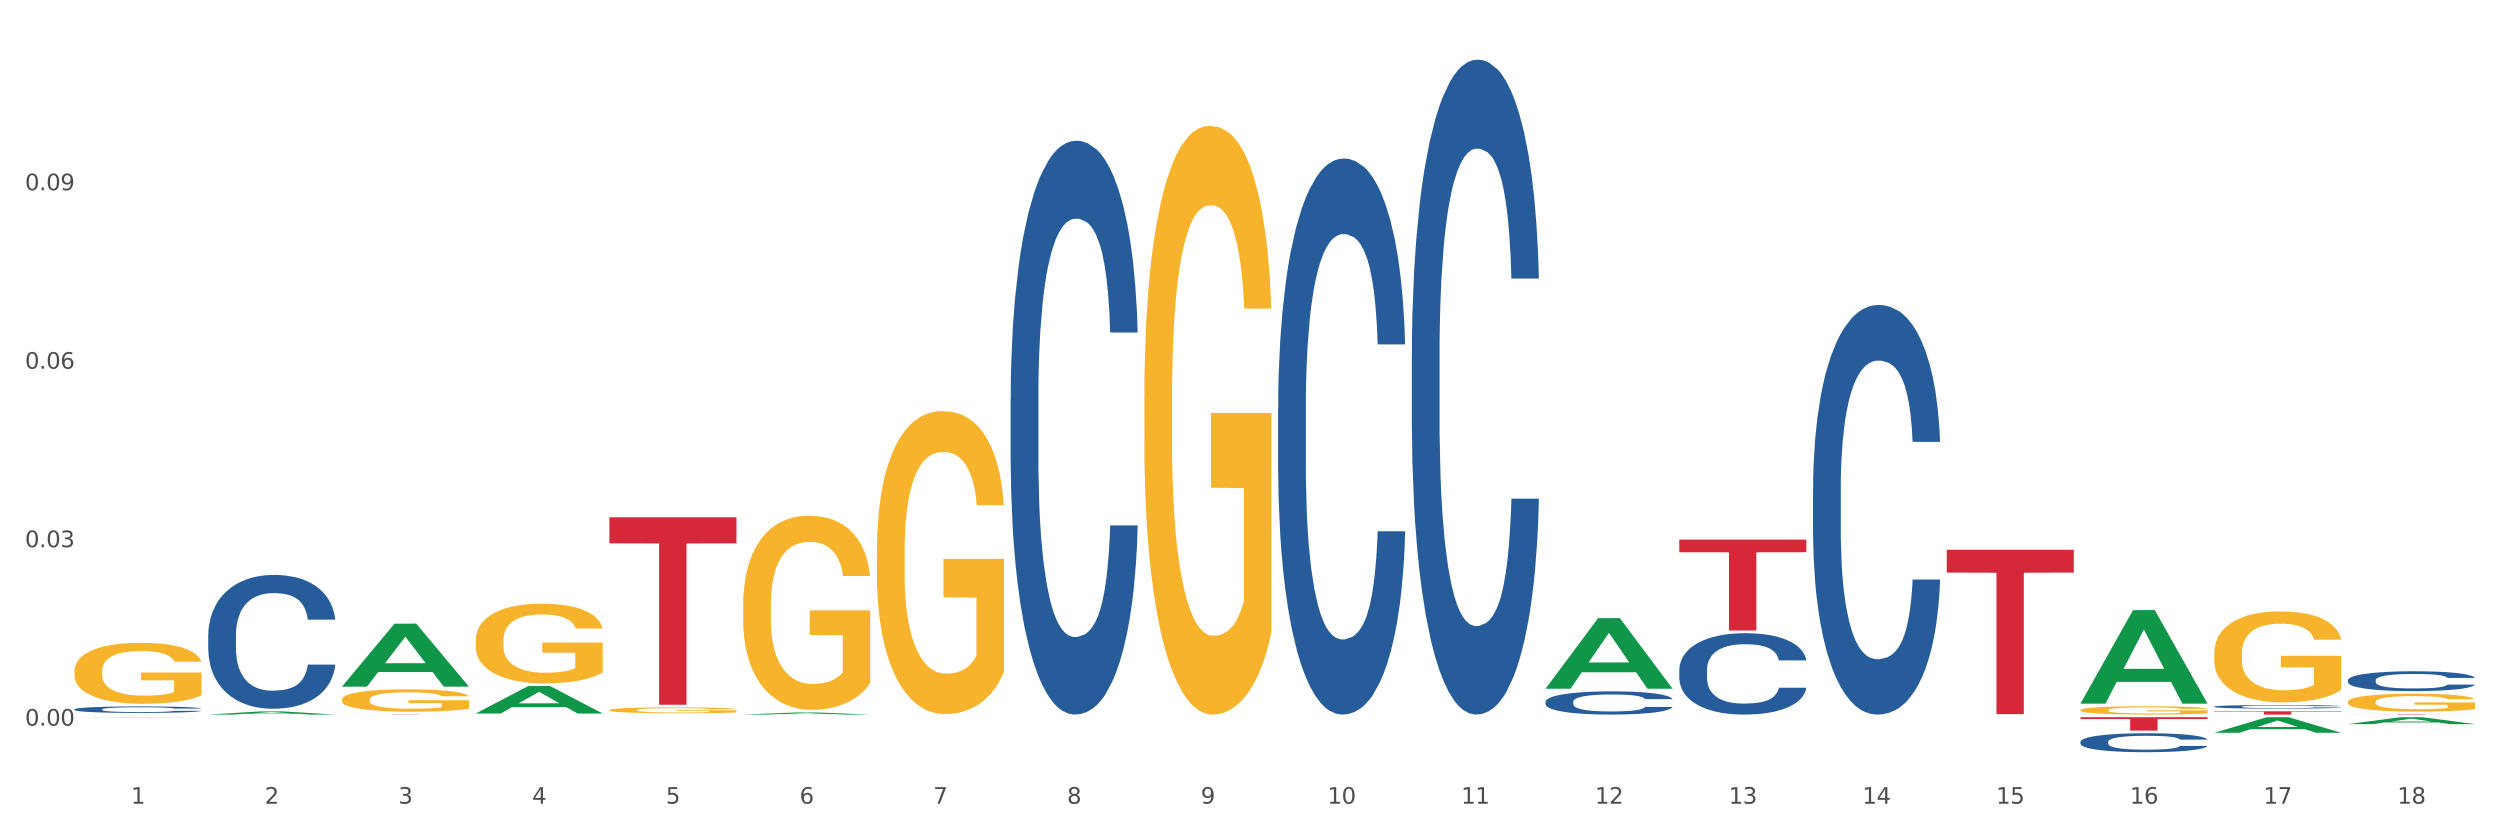 <?xml version="1.0" encoding="utf-8" standalone="no"?>
<!DOCTYPE svg PUBLIC "-//W3C//DTD SVG 1.1//EN"
  "http://www.w3.org/Graphics/SVG/1.1/DTD/svg11.dtd">
<svg xmlns:xlink="http://www.w3.org/1999/xlink" width="1080pt" height="360pt" viewBox="0 0 1080 360" xmlns="http://www.w3.org/2000/svg" version="1.1">
 <rect x="0" y="0" width="1080" height="360" fill="#333333" stroke="none"/>
 <defs>
  <style type="text/css">*{stroke-linejoin: round; stroke-linecap: butt}</style>
 </defs>
 <g id="figure_1">
  <g id="patch_1">
   <path d="M 0 360 
L 1080 360 
L 1080 0 
L 0 0 
z
" style="fill: #ffffff; stroke: #ffffff; stroke-linejoin: miter"/>
  </g>
  <g id="axes_1">
   <g id="matplotlib.axis_1">
    <g id="xtick_1">
     <g id="text_1">
      <!-- 1 -->
      <g style="fill: #4d4d4d" transform="translate(56.563 347.204) scale(0.096 -0.096)">
       <defs>
        <path id="DejaVuSans-31" d="M 794 531 
L 1825 531 
L 1825 4091 
L 703 3866 
L 703 4441 
L 1819 4666 
L 2450 4666 
L 2450 531 
L 3481 531 
L 3481 0 
L 794 0 
L 794 531 
z
" transform="scale(0.016)"/>
       </defs>
       <use xlink:href="#DejaVuSans-31"/>
      </g>
     </g>
    </g>
    <g id="xtick_2">
     <g id="text_2">
      <!-- 2 -->
      <g style="fill: #4d4d4d" transform="translate(114.336 347.204) scale(0.096 -0.096)">
       <defs>
        <path id="DejaVuSans-32" d="M 1228 531 
L 3431 531 
L 3431 0 
L 469 0 
L 469 531 
Q 828 903 1448 1529 
Q 2069 2156 2228 2338 
Q 2531 2678 2651 2914 
Q 2772 3150 2772 3378 
Q 2772 3750 2511 3984 
Q 2250 4219 1831 4219 
Q 1534 4219 1204 4116 
Q 875 4013 500 3803 
L 500 4441 
Q 881 4594 1212 4672 
Q 1544 4750 1819 4750 
Q 2544 4750 2975 4387 
Q 3406 4025 3406 3419 
Q 3406 3131 3298 2873 
Q 3191 2616 2906 2266 
Q 2828 2175 2409 1742 
Q 1991 1309 1228 531 
z
" transform="scale(0.016)"/>
       </defs>
       <use xlink:href="#DejaVuSans-32"/>
      </g>
     </g>
    </g>
    <g id="xtick_3">
     <g id="text_3">
      <!-- 3 -->
      <g style="fill: #4d4d4d" transform="translate(172.109 347.204) scale(0.096 -0.096)">
       <defs>
        <path id="DejaVuSans-33" d="M 2597 2516 
Q 3050 2419 3304 2112 
Q 3559 1806 3559 1356 
Q 3559 666 3084 287 
Q 2609 -91 1734 -91 
Q 1441 -91 1130 -33 
Q 819 25 488 141 
L 488 750 
Q 750 597 1062 519 
Q 1375 441 1716 441 
Q 2309 441 2620 675 
Q 2931 909 2931 1356 
Q 2931 1769 2642 2001 
Q 2353 2234 1838 2234 
L 1294 2234 
L 1294 2753 
L 1863 2753 
Q 2328 2753 2575 2939 
Q 2822 3125 2822 3475 
Q 2822 3834 2567 4026 
Q 2313 4219 1838 4219 
Q 1578 4219 1281 4162 
Q 984 4106 628 3988 
L 628 4550 
Q 988 4650 1302 4700 
Q 1616 4750 1894 4750 
Q 2613 4750 3031 4423 
Q 3450 4097 3450 3541 
Q 3450 3153 3228 2886 
Q 3006 2619 2597 2516 
z
" transform="scale(0.016)"/>
       </defs>
       <use xlink:href="#DejaVuSans-33"/>
      </g>
     </g>
    </g>
    <g id="xtick_4">
     <g id="text_4">
      <!-- 4 -->
      <g style="fill: #4d4d4d" transform="translate(229.882 347.204) scale(0.096 -0.096)">
       <defs>
        <path id="DejaVuSans-34" d="M 2419 4116 
L 825 1625 
L 2419 1625 
L 2419 4116 
z
M 2253 4666 
L 3047 4666 
L 3047 1625 
L 3713 1625 
L 3713 1100 
L 3047 1100 
L 3047 0 
L 2419 0 
L 2419 1100 
L 313 1100 
L 313 1709 
L 2253 4666 
z
" transform="scale(0.016)"/>
       </defs>
       <use xlink:href="#DejaVuSans-34"/>
      </g>
     </g>
    </g>
    <g id="xtick_5">
     <g id="text_5">
      <!-- 5 -->
      <g style="fill: #4d4d4d" transform="translate(287.655 347.204) scale(0.096 -0.096)">
       <defs>
        <path id="DejaVuSans-35" d="M 691 4666 
L 3169 4666 
L 3169 4134 
L 1269 4134 
L 1269 2991 
Q 1406 3038 1543 3061 
Q 1681 3084 1819 3084 
Q 2600 3084 3056 2656 
Q 3513 2228 3513 1497 
Q 3513 744 3044 326 
Q 2575 -91 1722 -91 
Q 1428 -91 1123 -41 
Q 819 9 494 109 
L 494 744 
Q 775 591 1075 516 
Q 1375 441 1709 441 
Q 2250 441 2565 725 
Q 2881 1009 2881 1497 
Q 2881 1984 2565 2268 
Q 2250 2553 1709 2553 
Q 1456 2553 1204 2497 
Q 953 2441 691 2322 
L 691 4666 
z
" transform="scale(0.016)"/>
       </defs>
       <use xlink:href="#DejaVuSans-35"/>
      </g>
     </g>
    </g>
    <g id="xtick_6">
     <g id="text_6">
      <!-- 6 -->
      <g style="fill: #4d4d4d" transform="translate(345.428 347.204) scale(0.096 -0.096)">
       <defs>
        <path id="DejaVuSans-36" d="M 2113 2584 
Q 1688 2584 1439 2293 
Q 1191 2003 1191 1497 
Q 1191 994 1439 701 
Q 1688 409 2113 409 
Q 2538 409 2786 701 
Q 3034 994 3034 1497 
Q 3034 2003 2786 2293 
Q 2538 2584 2113 2584 
z
M 3366 4563 
L 3366 3988 
Q 3128 4100 2886 4159 
Q 2644 4219 2406 4219 
Q 1781 4219 1451 3797 
Q 1122 3375 1075 2522 
Q 1259 2794 1537 2939 
Q 1816 3084 2150 3084 
Q 2853 3084 3261 2657 
Q 3669 2231 3669 1497 
Q 3669 778 3244 343 
Q 2819 -91 2113 -91 
Q 1303 -91 875 529 
Q 447 1150 447 2328 
Q 447 3434 972 4092 
Q 1497 4750 2381 4750 
Q 2619 4750 2861 4703 
Q 3103 4656 3366 4563 
z
" transform="scale(0.016)"/>
       </defs>
       <use xlink:href="#DejaVuSans-36"/>
      </g>
     </g>
    </g>
    <g id="xtick_7">
     <g id="text_7">
      <!-- 7 -->
      <g style="fill: #4d4d4d" transform="translate(403.201 347.204) scale(0.096 -0.096)">
       <defs>
        <path id="DejaVuSans-37" d="M 525 4666 
L 3525 4666 
L 3525 4397 
L 1831 0 
L 1172 0 
L 2766 4134 
L 525 4134 
L 525 4666 
z
" transform="scale(0.016)"/>
       </defs>
       <use xlink:href="#DejaVuSans-37"/>
      </g>
     </g>
    </g>
    <g id="xtick_8">
     <g id="text_8">
      <!-- 8 -->
      <g style="fill: #4d4d4d" transform="translate(460.974 347.204) scale(0.096 -0.096)">
       <defs>
        <path id="DejaVuSans-38" d="M 2034 2216 
Q 1584 2216 1326 1975 
Q 1069 1734 1069 1313 
Q 1069 891 1326 650 
Q 1584 409 2034 409 
Q 2484 409 2743 651 
Q 3003 894 3003 1313 
Q 3003 1734 2745 1975 
Q 2488 2216 2034 2216 
z
M 1403 2484 
Q 997 2584 770 2862 
Q 544 3141 544 3541 
Q 544 4100 942 4425 
Q 1341 4750 2034 4750 
Q 2731 4750 3128 4425 
Q 3525 4100 3525 3541 
Q 3525 3141 3298 2862 
Q 3072 2584 2669 2484 
Q 3125 2378 3379 2068 
Q 3634 1759 3634 1313 
Q 3634 634 3220 271 
Q 2806 -91 2034 -91 
Q 1263 -91 848 271 
Q 434 634 434 1313 
Q 434 1759 690 2068 
Q 947 2378 1403 2484 
z
M 1172 3481 
Q 1172 3119 1398 2916 
Q 1625 2713 2034 2713 
Q 2441 2713 2670 2916 
Q 2900 3119 2900 3481 
Q 2900 3844 2670 4047 
Q 2441 4250 2034 4250 
Q 1625 4250 1398 4047 
Q 1172 3844 1172 3481 
z
" transform="scale(0.016)"/>
       </defs>
       <use xlink:href="#DejaVuSans-38"/>
      </g>
     </g>
    </g>
    <g id="xtick_9">
     <g id="text_9">
      <!-- 9 -->
      <g style="fill: #4d4d4d" transform="translate(518.747 347.204) scale(0.096 -0.096)">
       <defs>
        <path id="DejaVuSans-39" d="M 703 97 
L 703 672 
Q 941 559 1184 500 
Q 1428 441 1663 441 
Q 2288 441 2617 861 
Q 2947 1281 2994 2138 
Q 2813 1869 2534 1725 
Q 2256 1581 1919 1581 
Q 1219 1581 811 2004 
Q 403 2428 403 3163 
Q 403 3881 828 4315 
Q 1253 4750 1959 4750 
Q 2769 4750 3195 4129 
Q 3622 3509 3622 2328 
Q 3622 1225 3098 567 
Q 2575 -91 1691 -91 
Q 1453 -91 1209 -44 
Q 966 3 703 97 
z
M 1959 2075 
Q 2384 2075 2632 2365 
Q 2881 2656 2881 3163 
Q 2881 3666 2632 3958 
Q 2384 4250 1959 4250 
Q 1534 4250 1286 3958 
Q 1038 3666 1038 3163 
Q 1038 2656 1286 2365 
Q 1534 2075 1959 2075 
z
" transform="scale(0.016)"/>
       </defs>
       <use xlink:href="#DejaVuSans-39"/>
      </g>
     </g>
    </g>
    <g id="xtick_10">
     <g id="text_10">
      <!-- 10 -->
      <g style="fill: #4d4d4d" transform="translate(573.466 347.204) scale(0.096 -0.096)">
       <defs>
        <path id="DejaVuSans-30" d="M 2034 4250 
Q 1547 4250 1301 3770 
Q 1056 3291 1056 2328 
Q 1056 1369 1301 889 
Q 1547 409 2034 409 
Q 2525 409 2770 889 
Q 3016 1369 3016 2328 
Q 3016 3291 2770 3770 
Q 2525 4250 2034 4250 
z
M 2034 4750 
Q 2819 4750 3233 4129 
Q 3647 3509 3647 2328 
Q 3647 1150 3233 529 
Q 2819 -91 2034 -91 
Q 1250 -91 836 529 
Q 422 1150 422 2328 
Q 422 3509 836 4129 
Q 1250 4750 2034 4750 
z
" transform="scale(0.016)"/>
       </defs>
       <use xlink:href="#DejaVuSans-31"/>
       <use xlink:href="#DejaVuSans-30" transform="translate(63.623 0)"/>
      </g>
     </g>
    </g>
    <g id="xtick_11">
     <g id="text_11">
      <!-- 11 -->
      <g style="fill: #4d4d4d" transform="translate(631.239 347.204) scale(0.096 -0.096)">
       <use xlink:href="#DejaVuSans-31"/>
       <use xlink:href="#DejaVuSans-31" transform="translate(63.623 0)"/>
      </g>
     </g>
    </g>
    <g id="xtick_12">
     <g id="text_12">
      <!-- 12 -->
      <g style="fill: #4d4d4d" transform="translate(689.012 347.204) scale(0.096 -0.096)">
       <use xlink:href="#DejaVuSans-31"/>
       <use xlink:href="#DejaVuSans-32" transform="translate(63.623 0)"/>
      </g>
     </g>
    </g>
    <g id="xtick_13">
     <g id="text_13">
      <!-- 13 -->
      <g style="fill: #4d4d4d" transform="translate(746.785 347.204) scale(0.096 -0.096)">
       <use xlink:href="#DejaVuSans-31"/>
       <use xlink:href="#DejaVuSans-33" transform="translate(63.623 0)"/>
      </g>
     </g>
    </g>
    <g id="xtick_14">
     <g id="text_14">
      <!-- 14 -->
      <g style="fill: #4d4d4d" transform="translate(804.558 347.204) scale(0.096 -0.096)">
       <use xlink:href="#DejaVuSans-31"/>
       <use xlink:href="#DejaVuSans-34" transform="translate(63.623 0)"/>
      </g>
     </g>
    </g>
    <g id="xtick_15">
     <g id="text_15">
      <!-- 15 -->
      <g style="fill: #4d4d4d" transform="translate(862.331 347.204) scale(0.096 -0.096)">
       <use xlink:href="#DejaVuSans-31"/>
       <use xlink:href="#DejaVuSans-35" transform="translate(63.623 0)"/>
      </g>
     </g>
    </g>
    <g id="xtick_16">
     <g id="text_16">
      <!-- 16 -->
      <g style="fill: #4d4d4d" transform="translate(920.104 347.204) scale(0.096 -0.096)">
       <use xlink:href="#DejaVuSans-31"/>
       <use xlink:href="#DejaVuSans-36" transform="translate(63.623 0)"/>
      </g>
     </g>
    </g>
    <g id="xtick_17">
     <g id="text_17">
      <!-- 17 -->
      <g style="fill: #4d4d4d" transform="translate(977.877 347.204) scale(0.096 -0.096)">
       <use xlink:href="#DejaVuSans-31"/>
       <use xlink:href="#DejaVuSans-37" transform="translate(63.623 0)"/>
      </g>
     </g>
    </g>
    <g id="xtick_18">
     <g id="text_18">
      <!-- 18 -->
      <g style="fill: #4d4d4d" transform="translate(1035.65 347.204) scale(0.096 -0.096)">
       <use xlink:href="#DejaVuSans-31"/>
       <use xlink:href="#DejaVuSans-38" transform="translate(63.623 0)"/>
      </g>
     </g>
    </g>
    <g id="xtick_19"/>
    <g id="xtick_20"/>
    <g id="xtick_21"/>
    <g id="xtick_22"/>
    <g id="xtick_23"/>
    <g id="xtick_24"/>
    <g id="xtick_25"/>
    <g id="xtick_26"/>
    <g id="xtick_27"/>
    <g id="xtick_28"/>
    <g id="xtick_29"/>
    <g id="xtick_30"/>
    <g id="xtick_31"/>
    <g id="xtick_32"/>
    <g id="xtick_33"/>
    <g id="xtick_34"/>
    <g id="xtick_35"/>
   </g>
   <g id="matplotlib.axis_2">
    <g id="ytick_1">
     <g id="text_19">
      <!-- 0.00 -->
      <g style="fill: #4d4d4d" transform="translate(10.8 313.48) scale(0.096 -0.096)">
       <defs>
        <path id="DejaVuSans-2e" d="M 684 794 
L 1344 794 
L 1344 0 
L 684 0 
L 684 794 
z
" transform="scale(0.016)"/>
       </defs>
       <use xlink:href="#DejaVuSans-30"/>
       <use xlink:href="#DejaVuSans-2e" transform="translate(63.623 0)"/>
       <use xlink:href="#DejaVuSans-30" transform="translate(95.41 0)"/>
       <use xlink:href="#DejaVuSans-30" transform="translate(159.033 0)"/>
      </g>
     </g>
    </g>
    <g id="ytick_2">
     <g id="text_20">
      <!-- 0.03 -->
      <g style="fill: #4d4d4d" transform="translate(10.8 236.386) scale(0.096 -0.096)">
       <use xlink:href="#DejaVuSans-30"/>
       <use xlink:href="#DejaVuSans-2e" transform="translate(63.623 0)"/>
       <use xlink:href="#DejaVuSans-30" transform="translate(95.41 0)"/>
       <use xlink:href="#DejaVuSans-33" transform="translate(159.033 0)"/>
      </g>
     </g>
    </g>
    <g id="ytick_3">
     <g id="text_21">
      <!-- 0.06 -->
      <g style="fill: #4d4d4d" transform="translate(10.8 159.291) scale(0.096 -0.096)">
       <use xlink:href="#DejaVuSans-30"/>
       <use xlink:href="#DejaVuSans-2e" transform="translate(63.623 0)"/>
       <use xlink:href="#DejaVuSans-30" transform="translate(95.41 0)"/>
       <use xlink:href="#DejaVuSans-36" transform="translate(159.033 0)"/>
      </g>
     </g>
    </g>
    <g id="ytick_4">
     <g id="text_22">
      <!-- 0.09 -->
      <g style="fill: #4d4d4d" transform="translate(10.8 82.197) scale(0.096 -0.096)">
       <use xlink:href="#DejaVuSans-30"/>
       <use xlink:href="#DejaVuSans-2e" transform="translate(63.623 0)"/>
       <use xlink:href="#DejaVuSans-30" transform="translate(95.41 0)"/>
       <use xlink:href="#DejaVuSans-39" transform="translate(159.033 0)"/>
      </g>
     </g>
    </g>
    <g id="ytick_5"/>
    <g id="ytick_6"/>
    <g id="ytick_7"/>
    <g id="ytick_8"/>
   </g>
   <g id="PolyCollection_1">
    <path d="M 494.359 171.87 
L 494.424 171.638 
L 494.424 163.275 
L 494.553 156.074 
L 495.201 138.651 
L 496.173 124.248 
L 496.886 116.582 
L 497.599 110.31 
L 498.441 104.038 
L 499.478 97.534 
L 501.357 88.009 
L 502.523 83.131 
L 503.949 78.02 
L 506.541 70.586 
L 508.42 66.405 
L 510.364 62.92 
L 513.539 58.739 
L 515.613 56.881 
L 517.816 55.487 
L 520.473 54.558 
L 522.481 54.325 
L 526.888 55.022 
L 530.646 57.113 
L 532.46 58.739 
L 534.793 61.527 
L 536.024 63.385 
L 538.033 67.102 
L 540.107 71.98 
L 541.532 76.162 
L 543.671 84.06 
L 545.29 91.958 
L 546.781 101.715 
L 547.558 108.452 
L 548.142 114.724 
L 548.66 121.925 
L 549.178 133.308 
L 537.515 133.308 
L 537.061 125.178 
L 536.348 117.512 
L 535.311 110.078 
L 534.404 105.432 
L 532.849 99.624 
L 531.424 95.907 
L 529.933 93.12 
L 528.119 90.797 
L 526.693 89.635 
L 524.685 88.706 
L 520.732 88.938 
L 518.075 90.797 
L 516.261 93.12 
L 515.094 95.211 
L 514.058 97.534 
L 512.891 100.786 
L 511.53 105.664 
L 510.558 110.078 
L 509.586 115.653 
L 508.809 121.228 
L 508.096 127.733 
L 507.513 134.702 
L 507.059 141.903 
L 506.671 150.731 
L 506.347 165.366 
L 506.347 197.191 
L 506.476 204.393 
L 506.8 213.917 
L 507.189 221.119 
L 507.837 229.714 
L 508.42 235.521 
L 509.522 243.884 
L 510.753 250.853 
L 511.725 255.267 
L 512.697 258.984 
L 514.382 264.095 
L 516.261 268.276 
L 517.881 270.831 
L 520.084 273.154 
L 521.574 274.084 
L 522.87 274.548 
L 526.045 274.548 
L 528.313 273.851 
L 530.84 272.225 
L 532.784 270.134 
L 534.404 267.579 
L 536.219 263.398 
L 537.385 259.448 
L 537.385 210.897 
L 523.129 210.665 
L 523.129 178.375 
L 549.243 178.375 
L 549.243 273.154 
L 548.142 278.033 
L 546.91 282.446 
L 545.614 286.396 
L 543.671 291.274 
L 541.338 295.92 
L 539.264 299.172 
L 537.061 301.96 
L 534.469 304.515 
L 531.1 306.838 
L 529.026 307.767 
L 526.434 308.464 
L 523.389 308.697 
L 520.732 308.232 
L 518.14 307.071 
L 515.418 304.98 
L 512.762 301.96 
L 510.753 298.94 
L 508.744 295.223 
L 506.606 290.345 
L 504.921 285.699 
L 503.625 281.517 
L 502.199 276.174 
L 500.644 269.205 
L 499.478 262.933 
L 498.441 256.429 
L 497.34 248.066 
L 496.562 240.864 
L 495.784 231.804 
L 495.331 225.068 
L 494.812 214.614 
L 494.424 199.979 
L 494.359 171.87 
z
" clip-path="url(#pe2442cf817)" style="fill: #f7b32b"/>
    <path d="M 898.77 306.768 
L 898.835 306.765 
L 898.835 306.647 
L 898.964 306.545 
L 899.612 306.3 
L 900.584 306.097 
L 901.297 305.989 
L 902.01 305.9 
L 902.852 305.812 
L 903.889 305.72 
L 905.768 305.586 
L 906.934 305.517 
L 908.36 305.445 
L 910.952 305.34 
L 912.831 305.282 
L 914.775 305.232 
L 917.95 305.173 
L 920.024 305.147 
L 922.227 305.128 
L 924.884 305.115 
L 926.892 305.111 
L 931.299 305.121 
L 935.057 305.151 
L 936.871 305.173 
L 939.204 305.213 
L 940.435 305.239 
L 942.444 305.291 
L 944.517 305.36 
L 945.943 305.419 
L 948.081 305.53 
L 949.701 305.642 
L 951.192 305.779 
L 951.969 305.874 
L 952.552 305.963 
L 953.071 306.064 
L 953.589 306.225 
L 941.926 306.225 
L 941.472 306.11 
L 940.759 306.002 
L 939.722 305.897 
L 938.815 305.832 
L 937.26 305.75 
L 935.834 305.697 
L 934.344 305.658 
L 932.53 305.625 
L 931.104 305.609 
L 929.095 305.596 
L 925.143 305.599 
L 922.486 305.625 
L 920.672 305.658 
L 919.505 305.688 
L 918.468 305.72 
L 917.302 305.766 
L 915.941 305.835 
L 914.969 305.897 
L 913.997 305.976 
L 913.22 306.054 
L 912.507 306.146 
L 911.924 306.244 
L 911.47 306.346 
L 911.081 306.47 
L 910.757 306.676 
L 910.757 307.125 
L 910.887 307.226 
L 911.211 307.361 
L 911.6 307.462 
L 912.248 307.583 
L 912.831 307.665 
L 913.933 307.783 
L 915.164 307.881 
L 916.136 307.944 
L 917.108 307.996 
L 918.792 308.068 
L 920.672 308.127 
L 922.292 308.163 
L 924.495 308.196 
L 925.985 308.209 
L 927.281 308.215 
L 930.456 308.215 
L 932.724 308.205 
L 935.251 308.183 
L 937.195 308.153 
L 938.815 308.117 
L 940.63 308.058 
L 941.796 308.002 
L 941.796 307.318 
L 927.54 307.315 
L 927.54 306.86 
L 953.654 306.86 
L 953.654 308.196 
L 952.552 308.264 
L 951.321 308.327 
L 950.025 308.382 
L 948.081 308.451 
L 945.749 308.517 
L 943.675 308.562 
L 941.472 308.602 
L 938.88 308.638 
L 935.51 308.67 
L 933.437 308.684 
L 930.845 308.693 
L 927.799 308.697 
L 925.143 308.69 
L 922.551 308.674 
L 919.829 308.644 
L 917.172 308.602 
L 915.164 308.559 
L 913.155 308.507 
L 911.017 308.438 
L 909.332 308.372 
L 908.036 308.314 
L 906.61 308.238 
L 905.055 308.14 
L 903.889 308.052 
L 902.852 307.96 
L 901.75 307.842 
L 900.973 307.741 
L 900.195 307.613 
L 899.742 307.518 
L 899.223 307.371 
L 898.835 307.164 
L 898.77 306.768 
z
" clip-path="url(#pe2442cf817)" style="fill: #f7b32b"/>
    <path d="M 956.543 282.3 
L 956.607 282.265 
L 956.607 280.973 
L 956.737 279.861 
L 957.385 277.171 
L 958.357 274.947 
L 959.07 273.764 
L 959.783 272.795 
L 960.625 271.827 
L 961.662 270.822 
L 963.541 269.352 
L 964.707 268.598 
L 966.133 267.809 
L 968.725 266.661 
L 970.604 266.016 
L 972.548 265.478 
L 975.723 264.832 
L 977.797 264.545 
L 980 264.33 
L 982.656 264.186 
L 984.665 264.151 
L 989.072 264.258 
L 992.83 264.581 
L 994.644 264.832 
L 996.977 265.262 
L 998.208 265.549 
L 1000.217 266.123 
L 1002.29 266.877 
L 1003.716 267.522 
L 1005.854 268.742 
L 1007.474 269.961 
L 1008.965 271.468 
L 1009.742 272.508 
L 1010.325 273.477 
L 1010.844 274.589 
L 1011.362 276.346 
L 999.698 276.346 
L 999.245 275.091 
L 998.532 273.907 
L 997.495 272.759 
L 996.588 272.042 
L 995.033 271.145 
L 993.607 270.571 
L 992.117 270.141 
L 990.303 269.782 
L 988.877 269.603 
L 986.868 269.459 
L 982.916 269.495 
L 980.259 269.782 
L 978.445 270.141 
L 977.278 270.464 
L 976.241 270.822 
L 975.075 271.324 
L 973.714 272.078 
L 972.742 272.759 
L 971.77 273.62 
L 970.993 274.481 
L 970.28 275.485 
L 969.697 276.561 
L 969.243 277.673 
L 968.854 279.036 
L 968.53 281.296 
L 968.53 286.21 
L 968.66 287.322 
L 968.984 288.793 
L 969.373 289.905 
L 970.021 291.232 
L 970.604 292.129 
L 971.706 293.42 
L 972.937 294.496 
L 973.909 295.178 
L 974.881 295.752 
L 976.565 296.541 
L 978.445 297.186 
L 980.065 297.581 
L 982.268 297.94 
L 983.758 298.083 
L 985.054 298.155 
L 988.229 298.155 
L 990.497 298.047 
L 993.024 297.796 
L 994.968 297.473 
L 996.588 297.079 
L 998.403 296.433 
L 999.569 295.823 
L 999.569 288.327 
L 985.313 288.291 
L 985.313 283.305 
L 1011.427 283.305 
L 1011.427 297.94 
L 1010.325 298.693 
L 1009.094 299.374 
L 1007.798 299.984 
L 1005.854 300.737 
L 1003.522 301.455 
L 1001.448 301.957 
L 999.245 302.387 
L 996.653 302.782 
L 993.283 303.141 
L 991.21 303.284 
L 988.618 303.392 
L 985.572 303.428 
L 982.916 303.356 
L 980.324 303.177 
L 977.602 302.854 
L 974.945 302.387 
L 972.937 301.921 
L 970.928 301.347 
L 968.79 300.594 
L 967.105 299.877 
L 965.809 299.231 
L 964.383 298.406 
L 962.828 297.33 
L 961.662 296.361 
L 960.625 295.357 
L 959.523 294.066 
L 958.746 292.954 
L 957.968 291.555 
L 957.515 290.515 
L 956.996 288.9 
L 956.607 286.641 
L 956.543 282.3 
z
" clip-path="url(#pe2442cf817)" style="fill: #f7b32b"/>
    <path d="M 1014.316 303.252 
L 1014.38 303.245 
L 1014.38 302.992 
L 1014.51 302.774 
L 1015.158 302.247 
L 1016.13 301.812 
L 1016.843 301.58 
L 1017.556 301.39 
L 1018.398 301.2 
L 1019.435 301.003 
L 1021.314 300.715 
L 1022.48 300.567 
L 1023.906 300.413 
L 1026.498 300.188 
L 1028.377 300.061 
L 1030.321 299.956 
L 1033.496 299.829 
L 1035.57 299.773 
L 1037.773 299.731 
L 1040.429 299.703 
L 1042.438 299.696 
L 1046.845 299.717 
L 1050.603 299.78 
L 1052.417 299.829 
L 1054.75 299.914 
L 1055.981 299.97 
L 1057.99 300.082 
L 1060.063 300.23 
L 1061.489 300.356 
L 1063.627 300.595 
L 1065.247 300.834 
L 1066.738 301.13 
L 1067.515 301.334 
L 1068.098 301.523 
L 1068.617 301.741 
L 1069.135 302.086 
L 1057.471 302.086 
L 1057.018 301.84 
L 1056.305 301.608 
L 1055.268 301.383 
L 1054.361 301.242 
L 1052.806 301.066 
L 1051.38 300.954 
L 1049.89 300.87 
L 1048.076 300.799 
L 1046.65 300.764 
L 1044.641 300.736 
L 1040.689 300.743 
L 1038.032 300.799 
L 1036.218 300.87 
L 1035.051 300.933 
L 1034.014 301.003 
L 1032.848 301.102 
L 1031.487 301.249 
L 1030.515 301.383 
L 1029.543 301.551 
L 1028.766 301.72 
L 1028.053 301.917 
L 1027.47 302.128 
L 1027.016 302.346 
L 1026.627 302.613 
L 1026.303 303.056 
L 1026.303 304.019 
L 1026.433 304.237 
L 1026.757 304.525 
L 1027.146 304.743 
L 1027.794 305.003 
L 1028.377 305.178 
L 1029.479 305.431 
L 1030.71 305.642 
L 1031.682 305.776 
L 1032.654 305.888 
L 1034.338 306.043 
L 1036.218 306.17 
L 1037.838 306.247 
L 1040.041 306.317 
L 1041.531 306.345 
L 1042.827 306.359 
L 1046.002 306.359 
L 1048.27 306.338 
L 1050.797 306.289 
L 1052.741 306.226 
L 1054.361 306.148 
L 1056.176 306.022 
L 1057.342 305.902 
L 1057.342 304.433 
L 1043.086 304.426 
L 1043.086 303.449 
L 1069.2 303.449 
L 1069.2 306.317 
L 1068.098 306.465 
L 1066.867 306.598 
L 1065.571 306.718 
L 1063.627 306.865 
L 1061.295 307.006 
L 1059.221 307.104 
L 1057.018 307.189 
L 1054.426 307.266 
L 1051.056 307.336 
L 1048.983 307.364 
L 1046.391 307.386 
L 1043.345 307.393 
L 1040.689 307.379 
L 1038.097 307.343 
L 1035.375 307.28 
L 1032.718 307.189 
L 1030.71 307.097 
L 1028.701 306.985 
L 1026.563 306.837 
L 1024.878 306.697 
L 1023.582 306.57 
L 1022.156 306.409 
L 1020.601 306.198 
L 1019.435 306.008 
L 1018.398 305.811 
L 1017.296 305.558 
L 1016.519 305.34 
L 1015.741 305.066 
L 1015.288 304.862 
L 1014.769 304.546 
L 1014.38 304.103 
L 1014.316 303.252 
z
" clip-path="url(#pe2442cf817)" style="fill: #f7b32b"/>
    <path d="M 378.813 238.092 
L 378.878 237.973 
L 378.878 233.668 
L 379.007 229.961 
L 379.655 220.993 
L 380.627 213.58 
L 381.34 209.634 
L 382.053 206.406 
L 382.895 203.177 
L 383.932 199.829 
L 385.811 194.927 
L 386.977 192.416 
L 388.403 189.785 
L 390.995 185.959 
L 392.874 183.807 
L 394.818 182.013 
L 397.993 179.861 
L 400.067 178.904 
L 402.27 178.187 
L 404.927 177.709 
L 406.935 177.589 
L 411.342 177.948 
L 415.1 179.024 
L 416.914 179.861 
L 419.247 181.296 
L 420.478 182.252 
L 422.487 184.165 
L 424.561 186.676 
L 425.986 188.829 
L 428.125 192.894 
L 429.745 196.96 
L 431.235 201.982 
L 432.012 205.449 
L 432.596 208.678 
L 433.114 212.384 
L 433.632 218.243 
L 421.969 218.243 
L 421.515 214.058 
L 420.802 210.112 
L 419.766 206.286 
L 418.858 203.895 
L 417.303 200.905 
L 415.878 198.992 
L 414.387 197.557 
L 412.573 196.362 
L 411.147 195.764 
L 409.139 195.286 
L 405.186 195.405 
L 402.529 196.362 
L 400.715 197.557 
L 399.548 198.634 
L 398.512 199.829 
L 397.345 201.503 
L 395.984 204.014 
L 395.013 206.286 
L 394.041 209.156 
L 393.263 212.026 
L 392.55 215.374 
L 391.967 218.961 
L 391.513 222.667 
L 391.125 227.211 
L 390.801 234.744 
L 390.801 251.125 
L 390.93 254.832 
L 391.254 259.735 
L 391.643 263.441 
L 392.291 267.865 
L 392.874 270.855 
L 393.976 275.159 
L 395.207 278.746 
L 396.179 281.018 
L 397.151 282.931 
L 398.836 285.562 
L 400.715 287.714 
L 402.335 289.03 
L 404.538 290.225 
L 406.028 290.704 
L 407.324 290.943 
L 410.499 290.943 
L 412.767 290.584 
L 415.294 289.747 
L 417.238 288.671 
L 418.858 287.356 
L 420.673 285.203 
L 421.839 283.171 
L 421.839 258.18 
L 407.583 258.061 
L 407.583 241.44 
L 433.697 241.44 
L 433.697 290.225 
L 432.596 292.736 
L 431.364 295.008 
L 430.068 297.041 
L 428.125 299.552 
L 425.792 301.943 
L 423.718 303.617 
L 421.515 305.052 
L 418.923 306.367 
L 415.554 307.563 
L 413.48 308.041 
L 410.888 308.4 
L 407.843 308.52 
L 405.186 308.281 
L 402.594 307.683 
L 399.872 306.607 
L 397.216 305.052 
L 395.207 303.498 
L 393.198 301.585 
L 391.06 299.074 
L 389.375 296.682 
L 388.079 294.53 
L 386.654 291.78 
L 385.098 288.193 
L 383.932 284.964 
L 382.895 281.616 
L 381.794 277.312 
L 381.016 273.605 
L 380.238 268.942 
L 379.785 265.474 
L 379.266 260.093 
L 378.878 252.56 
L 378.813 238.092 
z
" clip-path="url(#pe2442cf817)" style="fill: #f7b32b"/>
    <path d="M 321.04 261.555 
L 321.105 261.478 
L 321.105 258.722 
L 321.234 256.349 
L 321.882 250.606 
L 322.854 245.86 
L 323.567 243.333 
L 324.28 241.266 
L 325.122 239.199 
L 326.159 237.055 
L 328.038 233.916 
L 329.205 232.308 
L 330.63 230.624 
L 333.222 228.173 
L 335.101 226.795 
L 337.045 225.647 
L 340.22 224.269 
L 342.294 223.656 
L 344.497 223.197 
L 347.154 222.891 
L 349.162 222.814 
L 353.569 223.044 
L 357.327 223.733 
L 359.141 224.269 
L 361.474 225.188 
L 362.705 225.8 
L 364.714 227.025 
L 366.788 228.633 
L 368.213 230.011 
L 370.352 232.614 
L 371.972 235.217 
L 373.462 238.433 
L 374.239 240.653 
L 374.823 242.72 
L 375.341 245.094 
L 375.859 248.845 
L 364.196 248.845 
L 363.742 246.166 
L 363.029 243.639 
L 361.993 241.189 
L 361.085 239.658 
L 359.53 237.744 
L 358.105 236.519 
L 356.614 235.6 
L 354.8 234.834 
L 353.374 234.452 
L 351.366 234.145 
L 347.413 234.222 
L 344.756 234.834 
L 342.942 235.6 
L 341.775 236.289 
L 340.739 237.055 
L 339.572 238.127 
L 338.212 239.734 
L 337.24 241.189 
L 336.268 243.027 
L 335.49 244.864 
L 334.777 247.008 
L 334.194 249.305 
L 333.74 251.678 
L 333.352 254.588 
L 333.028 259.411 
L 333.028 269.9 
L 333.157 272.274 
L 333.481 275.413 
L 333.87 277.786 
L 334.518 280.619 
L 335.101 282.533 
L 336.203 285.289 
L 337.434 287.586 
L 338.406 289.041 
L 339.378 290.266 
L 341.063 291.95 
L 342.942 293.328 
L 344.562 294.171 
L 346.765 294.936 
L 348.255 295.243 
L 349.551 295.396 
L 352.726 295.396 
L 354.994 295.166 
L 357.521 294.63 
L 359.465 293.941 
L 361.085 293.099 
L 362.9 291.721 
L 364.066 290.419 
L 364.066 274.417 
L 349.81 274.341 
L 349.81 263.699 
L 375.924 263.699 
L 375.924 294.936 
L 374.823 296.544 
L 373.591 297.999 
L 372.296 299.3 
L 370.352 300.908 
L 368.019 302.439 
L 365.945 303.511 
L 363.742 304.43 
L 361.15 305.272 
L 357.781 306.038 
L 355.707 306.344 
L 353.115 306.574 
L 350.07 306.65 
L 347.413 306.497 
L 344.821 306.114 
L 342.099 305.425 
L 339.443 304.43 
L 337.434 303.435 
L 335.425 302.21 
L 333.287 300.602 
L 331.602 299.071 
L 330.306 297.693 
L 328.881 295.932 
L 327.325 293.635 
L 326.159 291.568 
L 325.122 289.424 
L 324.021 286.668 
L 323.243 284.294 
L 322.465 281.308 
L 322.012 279.088 
L 321.493 275.642 
L 321.105 270.819 
L 321.04 261.555 
z
" clip-path="url(#pe2442cf817)" style="fill: #f7b32b"/>
    <path d="M 783.224 211.246 
L 783.289 211.085 
L 783.289 206.56 
L 783.483 200.419 
L 784.197 189.106 
L 785.105 180.541 
L 786.662 170.521 
L 787.506 166.319 
L 788.608 161.632 
L 790.879 154.037 
L 793.474 147.572 
L 795.291 144.017 
L 796.653 141.754 
L 799.702 137.714 
L 801.454 135.936 
L 803.27 134.482 
L 804.827 133.512 
L 807.422 132.381 
L 809.498 131.896 
L 811.899 131.735 
L 813.91 131.896 
L 816.57 132.543 
L 820.462 134.482 
L 821.954 135.613 
L 823.965 137.553 
L 826.041 140.138 
L 827.728 142.724 
L 829.674 146.441 
L 831.685 151.289 
L 833.632 157.43 
L 834.994 163.087 
L 836.097 169.066 
L 837.07 176.339 
L 837.784 184.258 
L 838.108 190.884 
L 826.236 190.884 
L 825.912 184.904 
L 825.263 178.44 
L 824.614 174.076 
L 823.9 170.521 
L 822.798 166.481 
L 821.824 163.895 
L 820.203 160.824 
L 818.71 158.885 
L 817.478 157.754 
L 815.986 156.784 
L 812.807 155.814 
L 810.536 155.814 
L 809.109 156.138 
L 807.357 156.946 
L 805.865 158.077 
L 804.114 160.016 
L 802.751 162.117 
L 801.389 164.864 
L 800.61 166.804 
L 799.443 170.359 
L 798.664 173.268 
L 797.626 178.278 
L 797.042 181.833 
L 796.004 191.045 
L 795.55 197.833 
L 795.355 202.519 
L 795.226 207.691 
L 795.226 232.902 
L 795.615 244.215 
L 795.939 249.063 
L 796.458 254.558 
L 797.431 261.668 
L 798.859 268.618 
L 800.351 273.627 
L 801.583 276.698 
L 802.751 278.961 
L 803.919 280.738 
L 805.346 282.354 
L 806.514 283.324 
L 808.266 284.294 
L 810.342 284.778 
L 811.963 284.778 
L 815.272 283.97 
L 816.764 283.162 
L 818.191 282.031 
L 819.748 280.253 
L 820.981 278.314 
L 821.695 276.86 
L 822.862 273.789 
L 823.771 270.557 
L 824.549 266.84 
L 825.068 263.608 
L 825.652 258.759 
L 826.106 253.265 
L 826.236 250.356 
L 838.108 250.356 
L 837.849 256.174 
L 837.394 261.83 
L 836.486 269.426 
L 835.773 273.789 
L 834.67 279.122 
L 833.502 283.647 
L 831.88 288.657 
L 830.388 292.374 
L 828.831 295.606 
L 827.144 298.515 
L 824.095 302.555 
L 822.992 303.687 
L 820.657 305.626 
L 818.84 306.757 
L 816.18 307.889 
L 813.456 308.535 
L 810.601 308.697 
L 808.071 308.373 
L 805.281 307.404 
L 803.53 306.434 
L 801.583 304.98 
L 799.313 302.717 
L 797.172 299.97 
L 795.161 296.738 
L 793.279 293.021 
L 791.528 288.819 
L 789.257 281.87 
L 787.57 275.082 
L 786.338 268.779 
L 785.494 263.446 
L 784.651 256.658 
L 784.197 251.972 
L 783.483 240.659 
L 783.224 230.155 
L 783.224 211.246 
z
" clip-path="url(#pe2442cf817)" style="fill: #255c99"/>
    <path d="M 725.451 289.336 
L 725.516 289.304 
L 725.516 288.405 
L 725.71 287.185 
L 726.424 284.937 
L 727.332 283.235 
L 728.889 281.245 
L 729.733 280.41 
L 730.835 279.479 
L 733.106 277.97 
L 735.701 276.685 
L 737.518 275.979 
L 738.88 275.53 
L 741.929 274.727 
L 743.681 274.374 
L 745.497 274.085 
L 747.054 273.892 
L 749.649 273.667 
L 751.725 273.571 
L 754.126 273.539 
L 756.137 273.571 
L 758.797 273.699 
L 762.689 274.085 
L 764.181 274.309 
L 766.192 274.695 
L 768.268 275.208 
L 769.955 275.722 
L 771.901 276.461 
L 773.912 277.424 
L 775.859 278.644 
L 777.221 279.768 
L 778.324 280.956 
L 779.297 282.401 
L 780.011 283.974 
L 780.335 285.29 
L 768.463 285.29 
L 768.139 284.102 
L 767.49 282.818 
L 766.841 281.951 
L 766.127 281.245 
L 765.025 280.442 
L 764.051 279.928 
L 762.43 279.318 
L 760.937 278.933 
L 759.705 278.708 
L 758.213 278.516 
L 755.034 278.323 
L 752.763 278.323 
L 751.336 278.387 
L 749.584 278.548 
L 748.092 278.772 
L 746.341 279.158 
L 744.978 279.575 
L 743.616 280.121 
L 742.837 280.506 
L 741.67 281.213 
L 740.891 281.791 
L 739.853 282.786 
L 739.269 283.492 
L 738.231 285.322 
L 737.777 286.671 
L 737.582 287.602 
L 737.453 288.629 
L 737.453 293.638 
L 737.842 295.886 
L 738.166 296.849 
L 738.685 297.941 
L 739.658 299.353 
L 741.086 300.734 
L 742.578 301.729 
L 743.81 302.339 
L 744.978 302.789 
L 746.146 303.142 
L 747.573 303.463 
L 748.741 303.656 
L 750.493 303.848 
L 752.569 303.945 
L 754.19 303.945 
L 757.499 303.784 
L 758.991 303.624 
L 760.418 303.399 
L 761.975 303.046 
L 763.208 302.66 
L 763.922 302.371 
L 765.089 301.761 
L 765.998 301.119 
L 766.776 300.381 
L 767.295 299.739 
L 767.879 298.775 
L 768.333 297.684 
L 768.463 297.106 
L 780.335 297.106 
L 780.076 298.262 
L 779.621 299.385 
L 778.713 300.894 
L 778 301.761 
L 776.897 302.821 
L 775.729 303.72 
L 774.107 304.715 
L 772.615 305.454 
L 771.058 306.096 
L 769.371 306.674 
L 766.322 307.477 
L 765.219 307.701 
L 762.884 308.087 
L 761.067 308.311 
L 758.407 308.536 
L 755.683 308.665 
L 752.828 308.697 
L 750.298 308.632 
L 747.508 308.44 
L 745.757 308.247 
L 743.81 307.958 
L 741.54 307.509 
L 739.399 306.963 
L 737.388 306.321 
L 735.506 305.582 
L 733.755 304.747 
L 731.484 303.367 
L 729.797 302.018 
L 728.565 300.766 
L 727.721 299.707 
L 726.878 298.358 
L 726.424 297.427 
L 725.71 295.179 
L 725.451 293.092 
L 725.451 289.336 
z
" clip-path="url(#pe2442cf817)" style="fill: #255c99"/>
    <path d="M 667.678 303.173 
L 667.743 303.164 
L 667.743 302.907 
L 667.937 302.559 
L 668.651 301.918 
L 669.559 301.433 
L 671.116 300.865 
L 671.96 300.627 
L 673.062 300.362 
L 675.333 299.931 
L 677.928 299.565 
L 679.745 299.363 
L 681.107 299.235 
L 684.156 299.006 
L 685.908 298.906 
L 687.724 298.823 
L 689.281 298.768 
L 691.876 298.704 
L 693.952 298.677 
L 696.353 298.667 
L 698.364 298.677 
L 701.024 298.713 
L 704.916 298.823 
L 706.408 298.887 
L 708.419 298.997 
L 710.495 299.144 
L 712.182 299.29 
L 714.128 299.501 
L 716.139 299.775 
L 718.086 300.123 
L 719.448 300.444 
L 720.551 300.783 
L 721.524 301.195 
L 722.238 301.644 
L 722.562 302.019 
L 710.69 302.019 
L 710.366 301.68 
L 709.717 301.314 
L 709.068 301.067 
L 708.354 300.865 
L 707.252 300.636 
L 706.278 300.49 
L 704.657 300.316 
L 703.164 300.206 
L 701.932 300.142 
L 700.44 300.087 
L 697.261 300.032 
L 694.99 300.032 
L 693.563 300.05 
L 691.811 300.096 
L 690.319 300.16 
L 688.568 300.27 
L 687.205 300.389 
L 685.843 300.545 
L 685.064 300.655 
L 683.897 300.856 
L 683.118 301.021 
L 682.08 301.305 
L 681.496 301.506 
L 680.458 302.028 
L 680.004 302.413 
L 679.809 302.678 
L 679.68 302.971 
L 679.68 304.4 
L 680.069 305.041 
L 680.393 305.316 
L 680.912 305.627 
L 681.885 306.03 
L 683.313 306.424 
L 684.805 306.708 
L 686.037 306.882 
L 687.205 307.01 
L 688.373 307.111 
L 689.8 307.202 
L 690.968 307.257 
L 692.72 307.312 
L 694.796 307.339 
L 696.417 307.339 
L 699.726 307.294 
L 701.218 307.248 
L 702.645 307.184 
L 704.202 307.083 
L 705.435 306.973 
L 706.149 306.891 
L 707.316 306.717 
L 708.225 306.534 
L 709.003 306.323 
L 709.522 306.14 
L 710.106 305.865 
L 710.56 305.554 
L 710.69 305.389 
L 722.562 305.389 
L 722.303 305.719 
L 721.848 306.039 
L 720.94 306.47 
L 720.227 306.717 
L 719.124 307.019 
L 717.956 307.275 
L 716.334 307.559 
L 714.842 307.77 
L 713.285 307.953 
L 711.598 308.118 
L 708.549 308.347 
L 707.446 308.411 
L 705.111 308.521 
L 703.294 308.585 
L 700.634 308.649 
L 697.91 308.686 
L 695.055 308.695 
L 692.525 308.676 
L 689.735 308.622 
L 687.984 308.567 
L 686.037 308.484 
L 683.767 308.356 
L 681.626 308.2 
L 679.615 308.017 
L 677.733 307.806 
L 675.982 307.568 
L 673.711 307.175 
L 672.024 306.79 
L 670.792 306.433 
L 669.948 306.131 
L 669.105 305.746 
L 668.651 305.481 
L 667.937 304.84 
L 667.678 304.244 
L 667.678 303.173 
z
" clip-path="url(#pe2442cf817)" style="fill: #255c99"/>
    <path d="M 609.905 152.887 
L 609.97 152.629 
L 609.97 145.394 
L 610.164 135.575 
L 610.878 117.488 
L 611.786 103.793 
L 613.343 87.773 
L 614.187 81.055 
L 615.289 73.562 
L 617.56 61.417 
L 620.155 51.082 
L 621.972 45.397 
L 623.334 41.78 
L 626.383 35.32 
L 628.135 32.478 
L 629.951 30.152 
L 631.508 28.602 
L 634.103 26.793 
L 636.179 26.018 
L 638.58 25.759 
L 640.591 26.018 
L 643.251 27.051 
L 647.143 30.152 
L 648.635 31.961 
L 650.646 35.062 
L 652.722 39.196 
L 654.409 43.33 
L 656.355 49.273 
L 658.367 57.025 
L 660.313 66.844 
L 661.675 75.887 
L 662.778 85.448 
L 663.751 97.075 
L 664.465 109.736 
L 664.789 120.33 
L 652.917 120.33 
L 652.593 110.77 
L 651.944 100.434 
L 651.295 93.458 
L 650.581 87.773 
L 649.479 81.313 
L 648.505 77.179 
L 646.884 72.27 
L 645.391 69.169 
L 644.159 67.36 
L 642.667 65.81 
L 639.488 64.26 
L 637.217 64.26 
L 635.79 64.776 
L 634.038 66.068 
L 632.546 67.877 
L 630.795 70.978 
L 629.432 74.337 
L 628.07 78.729 
L 627.291 81.83 
L 626.124 87.515 
L 625.345 92.166 
L 624.307 100.176 
L 623.723 105.86 
L 622.685 120.589 
L 622.231 131.441 
L 622.036 138.934 
L 621.907 147.203 
L 621.907 187.512 
L 622.296 205.599 
L 622.62 213.351 
L 623.139 222.136 
L 624.112 233.505 
L 625.54 244.616 
L 627.032 252.626 
L 628.264 257.535 
L 629.432 261.153 
L 630.6 263.995 
L 632.027 266.579 
L 633.195 268.129 
L 634.947 269.68 
L 637.023 270.455 
L 638.644 270.455 
L 641.953 269.163 
L 643.445 267.871 
L 644.872 266.062 
L 646.429 263.22 
L 647.662 260.119 
L 648.376 257.794 
L 649.543 252.884 
L 650.452 247.717 
L 651.23 241.774 
L 651.749 236.606 
L 652.333 228.854 
L 652.787 220.069 
L 652.917 215.418 
L 664.789 215.418 
L 664.53 224.72 
L 664.076 233.764 
L 663.167 245.908 
L 662.454 252.884 
L 661.351 261.411 
L 660.183 268.646 
L 658.561 276.656 
L 657.069 282.599 
L 655.512 287.767 
L 653.825 292.418 
L 650.776 298.878 
L 649.673 300.687 
L 647.338 303.787 
L 645.521 305.596 
L 642.861 307.405 
L 640.137 308.438 
L 637.282 308.697 
L 634.752 308.18 
L 631.962 306.63 
L 630.211 305.079 
L 628.264 302.754 
L 625.994 299.136 
L 623.853 294.744 
L 621.842 289.576 
L 619.96 283.633 
L 618.209 276.915 
L 615.938 265.804 
L 614.251 254.951 
L 613.019 244.874 
L 612.175 236.347 
L 611.332 225.495 
L 610.878 218.002 
L 610.164 199.914 
L 609.905 183.119 
L 609.905 152.887 
z
" clip-path="url(#pe2442cf817)" style="fill: #255c99"/>
    <path d="M 552.132 176.412 
L 552.197 176.193 
L 552.197 170.05 
L 552.391 161.714 
L 553.105 146.358 
L 554.013 134.731 
L 555.57 121.129 
L 556.414 115.425 
L 557.516 109.064 
L 559.787 98.753 
L 562.382 89.978 
L 564.199 85.151 
L 565.561 82.08 
L 568.61 76.596 
L 570.362 74.183 
L 572.178 72.208 
L 573.735 70.892 
L 576.33 69.356 
L 578.406 68.698 
L 580.807 68.479 
L 582.818 68.698 
L 585.478 69.576 
L 589.37 72.208 
L 590.862 73.744 
L 592.873 76.376 
L 594.949 79.886 
L 596.636 83.396 
L 598.582 88.442 
L 600.594 95.023 
L 602.54 103.36 
L 603.902 111.038 
L 605.005 119.155 
L 605.978 129.027 
L 606.692 139.776 
L 607.016 148.771 
L 595.144 148.771 
L 594.82 140.654 
L 594.171 131.879 
L 593.522 125.956 
L 592.809 121.129 
L 591.706 115.645 
L 590.733 112.135 
L 589.111 107.967 
L 587.619 105.334 
L 586.386 103.799 
L 584.894 102.482 
L 581.715 101.166 
L 579.444 101.166 
L 578.017 101.605 
L 576.265 102.702 
L 574.773 104.237 
L 573.022 106.87 
L 571.659 109.722 
L 570.297 113.451 
L 569.518 116.084 
L 568.351 120.91 
L 567.572 124.859 
L 566.534 131.659 
L 565.95 136.486 
L 564.912 148.99 
L 564.458 158.204 
L 564.263 164.566 
L 564.134 171.586 
L 564.134 205.809 
L 564.523 221.165 
L 564.847 227.747 
L 565.366 235.205 
L 566.339 244.858 
L 567.767 254.291 
L 569.259 261.092 
L 570.491 265.26 
L 571.659 268.331 
L 572.827 270.744 
L 574.254 272.938 
L 575.422 274.254 
L 577.174 275.571 
L 579.25 276.229 
L 580.871 276.229 
L 584.18 275.132 
L 585.672 274.035 
L 587.1 272.499 
L 588.657 270.086 
L 589.889 267.454 
L 590.603 265.479 
L 591.771 261.311 
L 592.679 256.924 
L 593.457 251.878 
L 593.976 247.49 
L 594.56 240.909 
L 595.014 233.45 
L 595.144 229.502 
L 607.016 229.502 
L 606.757 237.399 
L 606.303 245.077 
L 605.394 255.388 
L 604.681 261.311 
L 603.578 268.551 
L 602.41 274.693 
L 600.788 281.494 
L 599.296 286.54 
L 597.739 290.927 
L 596.052 294.876 
L 593.003 300.36 
L 591.9 301.896 
L 589.565 304.528 
L 587.748 306.064 
L 585.088 307.6 
L 582.364 308.477 
L 579.509 308.697 
L 576.979 308.258 
L 574.189 306.942 
L 572.438 305.625 
L 570.491 303.651 
L 568.221 300.58 
L 566.08 296.85 
L 564.069 292.463 
L 562.187 287.417 
L 560.436 281.713 
L 558.165 272.28 
L 556.478 263.066 
L 555.246 254.511 
L 554.402 247.271 
L 553.559 238.057 
L 553.105 231.695 
L 552.391 216.339 
L 552.132 202.079 
L 552.132 176.412 
z
" clip-path="url(#pe2442cf817)" style="fill: #255c99"/>
    <path d="M 436.586 172.172 
L 436.651 171.945 
L 436.651 165.606 
L 436.845 157.002 
L 437.559 141.153 
L 438.467 129.154 
L 440.024 115.116 
L 440.868 109.23 
L 441.97 102.664 
L 444.241 92.023 
L 446.836 82.966 
L 448.653 77.985 
L 450.015 74.815 
L 453.064 69.155 
L 454.816 66.665 
L 456.632 64.627 
L 458.189 63.269 
L 460.784 61.684 
L 462.86 61.004 
L 465.261 60.778 
L 467.272 61.004 
L 469.932 61.91 
L 473.824 64.627 
L 475.316 66.212 
L 477.327 68.929 
L 479.403 72.551 
L 481.09 76.174 
L 483.036 81.381 
L 485.048 88.174 
L 486.994 96.777 
L 488.356 104.702 
L 489.459 113.079 
L 490.432 123.267 
L 491.146 134.361 
L 491.47 143.644 
L 479.598 143.644 
L 479.274 135.267 
L 478.625 126.21 
L 477.976 120.097 
L 477.263 115.116 
L 476.16 109.456 
L 475.187 105.834 
L 473.565 101.532 
L 472.073 98.815 
L 470.84 97.23 
L 469.348 95.872 
L 466.169 94.513 
L 463.898 94.513 
L 462.471 94.966 
L 460.719 96.098 
L 459.227 97.683 
L 457.476 100.4 
L 456.113 103.343 
L 454.751 107.192 
L 453.972 109.909 
L 452.805 114.89 
L 452.026 118.965 
L 450.988 125.984 
L 450.404 130.965 
L 449.366 143.87 
L 448.912 153.38 
L 448.718 159.945 
L 448.588 167.191 
L 448.588 202.511 
L 448.977 218.359 
L 449.301 225.151 
L 449.82 232.849 
L 450.794 242.811 
L 452.221 252.547 
L 453.713 259.566 
L 454.946 263.868 
L 456.113 267.037 
L 457.281 269.528 
L 458.708 271.792 
L 459.876 273.15 
L 461.628 274.509 
L 463.704 275.188 
L 465.326 275.188 
L 468.634 274.056 
L 470.126 272.924 
L 471.554 271.339 
L 473.111 268.849 
L 474.343 266.132 
L 475.057 264.094 
L 476.225 259.792 
L 477.133 255.264 
L 477.911 250.057 
L 478.43 245.528 
L 479.014 238.736 
L 479.468 231.038 
L 479.598 226.963 
L 491.47 226.963 
L 491.211 235.113 
L 490.757 243.038 
L 489.848 253.679 
L 489.135 259.792 
L 488.032 267.264 
L 486.864 273.603 
L 485.242 280.622 
L 483.75 285.829 
L 482.193 290.357 
L 480.506 294.433 
L 477.457 300.093 
L 476.354 301.678 
L 474.019 304.395 
L 472.202 305.98 
L 469.542 307.565 
L 466.818 308.47 
L 463.963 308.697 
L 461.433 308.244 
L 458.643 306.885 
L 456.892 305.527 
L 454.946 303.489 
L 452.675 300.319 
L 450.534 296.471 
L 448.523 291.942 
L 446.642 286.735 
L 444.89 280.848 
L 442.619 271.113 
L 440.932 261.603 
L 439.7 252.773 
L 438.856 245.302 
L 438.013 235.793 
L 437.559 229.227 
L 436.845 213.378 
L 436.586 198.662 
L 436.586 172.172 
z
" clip-path="url(#pe2442cf817)" style="fill: #255c99"/>
    <path d="M 89.948 274.344 
L 90.013 274.291 
L 90.013 272.813 
L 90.207 270.807 
L 90.921 267.111 
L 91.829 264.313 
L 93.386 261.04 
L 94.23 259.668 
L 95.333 258.137 
L 97.603 255.656 
L 100.198 253.544 
L 102.015 252.383 
L 103.377 251.644 
L 106.426 250.324 
L 108.178 249.743 
L 109.994 249.268 
L 111.551 248.951 
L 114.146 248.582 
L 116.222 248.423 
L 118.623 248.371 
L 120.634 248.423 
L 123.294 248.635 
L 127.186 249.268 
L 128.678 249.638 
L 130.69 250.271 
L 132.766 251.116 
L 134.452 251.96 
L 136.399 253.175 
L 138.41 254.758 
L 140.356 256.764 
L 141.718 258.612 
L 142.821 260.565 
L 143.794 262.941 
L 144.508 265.528 
L 144.832 267.692 
L 132.96 267.692 
L 132.636 265.739 
L 131.987 263.627 
L 131.338 262.202 
L 130.625 261.04 
L 129.522 259.721 
L 128.549 258.876 
L 126.927 257.873 
L 125.435 257.239 
L 124.202 256.87 
L 122.71 256.553 
L 119.531 256.236 
L 117.26 256.236 
L 115.833 256.342 
L 114.082 256.606 
L 112.589 256.976 
L 110.838 257.609 
L 109.475 258.295 
L 108.113 259.193 
L 107.335 259.826 
L 106.167 260.988 
L 105.388 261.938 
L 104.35 263.574 
L 103.766 264.736 
L 102.728 267.745 
L 102.274 269.962 
L 102.08 271.493 
L 101.95 273.182 
L 101.95 281.418 
L 102.339 285.113 
L 102.663 286.697 
L 103.183 288.491 
L 104.156 290.814 
L 105.583 293.084 
L 107.075 294.721 
L 108.308 295.724 
L 109.475 296.463 
L 110.643 297.044 
L 112.07 297.571 
L 113.238 297.888 
L 114.99 298.205 
L 117.066 298.363 
L 118.688 298.363 
L 121.996 298.099 
L 123.488 297.835 
L 124.916 297.466 
L 126.473 296.885 
L 127.705 296.252 
L 128.419 295.777 
L 129.587 294.774 
L 130.495 293.718 
L 131.273 292.504 
L 131.792 291.448 
L 132.376 289.864 
L 132.83 288.069 
L 132.96 287.119 
L 144.832 287.119 
L 144.573 289.019 
L 144.119 290.867 
L 143.21 293.348 
L 142.497 294.774 
L 141.394 296.516 
L 140.226 297.994 
L 138.604 299.63 
L 137.112 300.844 
L 135.555 301.9 
L 133.868 302.85 
L 130.819 304.17 
L 129.716 304.54 
L 127.381 305.173 
L 125.564 305.543 
L 122.905 305.912 
L 120.18 306.124 
L 117.325 306.176 
L 114.795 306.071 
L 112.006 305.754 
L 110.254 305.437 
L 108.308 304.962 
L 106.037 304.223 
L 103.896 303.326 
L 101.885 302.27 
L 100.004 301.056 
L 98.252 299.683 
L 95.981 297.413 
L 94.295 295.196 
L 93.062 293.137 
L 92.219 291.395 
L 91.375 289.178 
L 90.921 287.647 
L 90.207 283.951 
L 89.948 280.52 
L 89.948 274.344 
z
" clip-path="url(#pe2442cf817)" style="fill: #255c99"/>
    <path d="M 32.175 306.435 
L 32.24 306.432 
L 32.24 306.36 
L 32.434 306.263 
L 33.148 306.083 
L 34.056 305.947 
L 35.613 305.788 
L 36.457 305.722 
L 37.56 305.647 
L 39.83 305.527 
L 42.425 305.424 
L 44.242 305.368 
L 45.604 305.332 
L 48.653 305.268 
L 50.405 305.239 
L 52.221 305.216 
L 53.778 305.201 
L 56.373 305.183 
L 58.449 305.175 
L 60.85 305.173 
L 62.861 305.175 
L 65.521 305.186 
L 69.413 305.216 
L 70.905 305.234 
L 72.917 305.265 
L 74.993 305.306 
L 76.679 305.347 
L 78.626 305.406 
L 80.637 305.483 
L 82.583 305.581 
L 83.945 305.67 
L 85.048 305.765 
L 86.021 305.881 
L 86.735 306.006 
L 87.059 306.111 
L 75.187 306.111 
L 74.863 306.017 
L 74.214 305.914 
L 73.565 305.845 
L 72.852 305.788 
L 71.749 305.724 
L 70.776 305.683 
L 69.154 305.634 
L 67.662 305.604 
L 66.429 305.586 
L 64.937 305.57 
L 61.758 305.555 
L 59.487 305.555 
L 58.06 305.56 
L 56.309 305.573 
L 54.816 305.591 
L 53.065 305.622 
L 51.702 305.655 
L 50.34 305.698 
L 49.562 305.729 
L 48.394 305.786 
L 47.615 305.832 
L 46.577 305.911 
L 45.993 305.968 
L 44.955 306.114 
L 44.501 306.222 
L 44.307 306.296 
L 44.177 306.378 
L 44.177 306.778 
L 44.566 306.958 
L 44.891 307.035 
L 45.41 307.122 
L 46.383 307.235 
L 47.81 307.345 
L 49.302 307.425 
L 50.535 307.473 
L 51.702 307.509 
L 52.87 307.537 
L 54.297 307.563 
L 55.465 307.578 
L 57.217 307.594 
L 59.293 307.602 
L 60.915 307.602 
L 64.223 307.589 
L 65.715 307.576 
L 67.143 307.558 
L 68.7 307.53 
L 69.932 307.499 
L 70.646 307.476 
L 71.814 307.427 
L 72.722 307.376 
L 73.5 307.317 
L 74.019 307.266 
L 74.603 307.189 
L 75.057 307.101 
L 75.187 307.055 
L 87.059 307.055 
L 86.8 307.148 
L 86.346 307.237 
L 85.437 307.358 
L 84.724 307.427 
L 83.621 307.512 
L 82.453 307.584 
L 80.831 307.663 
L 79.339 307.722 
L 77.782 307.773 
L 76.095 307.82 
L 73.046 307.884 
L 71.943 307.902 
L 69.608 307.932 
L 67.791 307.95 
L 65.132 307.968 
L 62.407 307.979 
L 59.552 307.981 
L 57.022 307.976 
L 54.233 307.961 
L 52.481 307.945 
L 50.535 307.922 
L 48.264 307.886 
L 46.123 307.843 
L 44.112 307.791 
L 42.231 307.732 
L 40.479 307.666 
L 38.208 307.555 
L 36.522 307.448 
L 35.289 307.348 
L 34.446 307.263 
L 33.602 307.155 
L 33.148 307.081 
L 32.434 306.901 
L 32.175 306.735 
L 32.175 306.435 
z
" clip-path="url(#pe2442cf817)" style="fill: #255c99"/>
    <path d="M 956.543 307.259 
L 1011.427 307.259 
L 1011.427 307.458 
L 989.837 307.46 
L 989.837 308.697 
L 978.002 308.697 
L 978.002 307.46 
L 956.543 307.458 
L 956.543 307.26 
L 956.543 307.259 
z
" clip-path="url(#pe2442cf817)" style="fill: #d62839"/>
    <path d="M 898.77 309.833 
L 953.654 309.833 
L 953.654 310.638 
L 932.064 310.643 
L 932.064 315.626 
L 920.229 315.626 
L 920.229 310.643 
L 898.77 310.638 
L 898.77 309.838 
L 898.77 309.833 
z
" clip-path="url(#pe2442cf817)" style="fill: #d62839"/>
    <path d="M 1014.316 293.842 
L 1014.381 293.834 
L 1014.381 293.615 
L 1014.575 293.317 
L 1015.289 292.77 
L 1016.197 292.355 
L 1017.754 291.87 
L 1018.597 291.667 
L 1019.7 291.44 
L 1021.971 291.072 
L 1024.566 290.759 
L 1026.382 290.587 
L 1027.745 290.477 
L 1030.794 290.282 
L 1032.546 290.196 
L 1034.362 290.125 
L 1035.919 290.078 
L 1038.514 290.024 
L 1040.59 290 
L 1042.99 289.992 
L 1045.002 290 
L 1047.661 290.031 
L 1051.554 290.125 
L 1053.046 290.18 
L 1055.057 290.274 
L 1057.133 290.399 
L 1058.82 290.524 
L 1060.766 290.704 
L 1062.777 290.939 
L 1064.724 291.236 
L 1066.086 291.51 
L 1067.189 291.8 
L 1068.162 292.152 
L 1068.876 292.535 
L 1069.2 292.856 
L 1057.328 292.856 
L 1057.003 292.566 
L 1056.355 292.253 
L 1055.706 292.042 
L 1054.992 291.87 
L 1053.889 291.674 
L 1052.916 291.549 
L 1051.294 291.401 
L 1049.802 291.307 
L 1048.57 291.252 
L 1047.078 291.205 
L 1043.899 291.158 
L 1041.628 291.158 
L 1040.201 291.174 
L 1038.449 291.213 
L 1036.957 291.268 
L 1035.205 291.362 
L 1033.843 291.463 
L 1032.481 291.596 
L 1031.702 291.69 
L 1030.534 291.862 
L 1029.756 292.003 
L 1028.718 292.246 
L 1028.134 292.418 
L 1027.096 292.864 
L 1026.642 293.192 
L 1026.447 293.419 
L 1026.318 293.67 
L 1026.318 294.89 
L 1026.707 295.438 
L 1027.031 295.672 
L 1027.55 295.938 
L 1028.523 296.283 
L 1029.951 296.619 
L 1031.443 296.862 
L 1032.675 297.01 
L 1033.843 297.12 
L 1035.011 297.206 
L 1036.438 297.284 
L 1037.606 297.331 
L 1039.357 297.378 
L 1041.433 297.402 
L 1043.055 297.402 
L 1046.364 297.362 
L 1047.856 297.323 
L 1049.283 297.269 
L 1050.84 297.182 
L 1052.073 297.089 
L 1052.787 297.018 
L 1053.954 296.87 
L 1054.863 296.713 
L 1055.641 296.533 
L 1056.16 296.377 
L 1056.744 296.142 
L 1057.198 295.876 
L 1057.328 295.735 
L 1069.2 295.735 
L 1068.94 296.017 
L 1068.486 296.291 
L 1067.578 296.658 
L 1066.864 296.87 
L 1065.762 297.128 
L 1064.594 297.347 
L 1062.972 297.589 
L 1061.48 297.769 
L 1059.923 297.926 
L 1058.236 298.067 
L 1055.187 298.262 
L 1054.084 298.317 
L 1051.749 298.411 
L 1049.932 298.466 
L 1047.272 298.52 
L 1044.547 298.552 
L 1041.693 298.559 
L 1039.163 298.544 
L 1036.373 298.497 
L 1034.622 298.45 
L 1032.675 298.38 
L 1030.405 298.27 
L 1028.264 298.137 
L 1026.253 297.98 
L 1024.371 297.801 
L 1022.62 297.597 
L 1020.349 297.261 
L 1018.662 296.932 
L 1017.43 296.627 
L 1016.586 296.369 
L 1015.743 296.04 
L 1015.289 295.813 
L 1014.575 295.266 
L 1014.316 294.757 
L 1014.316 293.842 
z
" clip-path="url(#pe2442cf817)" style="fill: #255c99"/>
    <path d="M 263.267 223.451 
L 318.151 223.451 
L 318.151 234.707 
L 296.562 234.783 
L 296.562 304.446 
L 284.726 304.446 
L 284.726 234.783 
L 263.267 234.707 
L 263.267 223.527 
L 263.267 223.451 
z
" clip-path="url(#pe2442cf817)" style="fill: #d62839"/>
    <path d="M 725.451 233.098 
L 780.335 233.098 
L 780.335 238.56 
L 758.746 238.597 
L 758.746 272.403 
L 746.91 272.403 
L 746.91 238.597 
L 725.451 238.56 
L 725.451 233.135 
L 725.451 233.098 
z
" clip-path="url(#pe2442cf817)" style="fill: #d62839"/>
    <path d="M 840.997 237.479 
L 895.881 237.479 
L 895.881 247.348 
L 874.291 247.415 
L 874.291 308.496 
L 862.456 308.496 
L 862.456 247.415 
L 840.997 247.348 
L 840.997 237.546 
L 840.997 237.479 
z
" clip-path="url(#pe2442cf817)" style="fill: #d62839"/>
    <path d="M 956.543 305.264 
L 956.608 305.263 
L 956.608 305.223 
L 956.802 305.169 
L 957.516 305.069 
L 958.424 304.994 
L 959.981 304.905 
L 960.824 304.868 
L 961.927 304.827 
L 964.198 304.76 
L 966.793 304.703 
L 968.609 304.672 
L 969.972 304.652 
L 973.021 304.617 
L 974.773 304.601 
L 976.589 304.588 
L 978.146 304.58 
L 980.741 304.57 
L 982.817 304.565 
L 985.217 304.564 
L 987.229 304.565 
L 989.888 304.571 
L 993.781 304.588 
L 995.273 304.598 
L 997.284 304.615 
L 999.36 304.638 
L 1001.047 304.661 
L 1002.993 304.693 
L 1005.004 304.736 
L 1006.951 304.79 
L 1008.313 304.84 
L 1009.416 304.893 
L 1010.389 304.957 
L 1011.103 305.026 
L 1011.427 305.085 
L 999.555 305.085 
L 999.231 305.032 
L 998.582 304.975 
L 997.933 304.937 
L 997.219 304.905 
L 996.116 304.87 
L 995.143 304.847 
L 993.521 304.82 
L 992.029 304.803 
L 990.797 304.793 
L 989.305 304.784 
L 986.126 304.776 
L 983.855 304.776 
L 982.428 304.779 
L 980.676 304.786 
L 979.184 304.796 
L 977.432 304.813 
L 976.07 304.831 
L 974.708 304.856 
L 973.929 304.873 
L 972.761 304.904 
L 971.983 304.93 
L 970.945 304.974 
L 970.361 305.005 
L 969.323 305.086 
L 968.869 305.146 
L 968.674 305.187 
L 968.545 305.233 
L 968.545 305.455 
L 968.934 305.554 
L 969.258 305.597 
L 969.777 305.646 
L 970.75 305.708 
L 972.178 305.769 
L 973.67 305.813 
L 974.902 305.84 
L 976.07 305.86 
L 977.238 305.876 
L 978.665 305.89 
L 979.833 305.899 
L 981.584 305.907 
L 983.66 305.912 
L 985.282 305.912 
L 988.591 305.905 
L 990.083 305.897 
L 991.51 305.887 
L 993.067 305.872 
L 994.3 305.855 
L 995.014 305.842 
L 996.181 305.815 
L 997.09 305.786 
L 997.868 305.754 
L 998.387 305.725 
L 998.971 305.683 
L 999.425 305.634 
L 999.555 305.609 
L 1011.427 305.609 
L 1011.168 305.66 
L 1010.713 305.71 
L 1009.805 305.776 
L 1009.092 305.815 
L 1007.989 305.862 
L 1006.821 305.902 
L 1005.199 305.946 
L 1003.707 305.979 
L 1002.15 306.007 
L 1000.463 306.033 
L 997.414 306.068 
L 996.311 306.078 
L 993.976 306.095 
L 992.159 306.105 
L 989.499 306.115 
L 986.774 306.121 
L 983.92 306.122 
L 981.39 306.119 
L 978.6 306.111 
L 976.849 306.102 
L 974.902 306.09 
L 972.632 306.07 
L 970.491 306.045 
L 968.48 306.017 
L 966.598 305.984 
L 964.847 305.947 
L 962.576 305.886 
L 960.889 305.826 
L 959.657 305.771 
L 958.813 305.724 
L 957.97 305.664 
L 957.516 305.623 
L 956.802 305.523 
L 956.543 305.431 
L 956.543 305.264 
z
" clip-path="url(#pe2442cf817)" style="fill: #255c99"/>
    <path d="M 898.77 320.441 
L 898.835 320.433 
L 898.835 320.224 
L 899.029 319.94 
L 899.743 319.417 
L 900.651 319.02 
L 902.208 318.557 
L 903.051 318.362 
L 904.154 318.145 
L 906.425 317.794 
L 909.02 317.495 
L 910.836 317.33 
L 912.199 317.226 
L 915.248 317.039 
L 917 316.957 
L 918.816 316.889 
L 920.373 316.844 
L 922.968 316.792 
L 925.044 316.77 
L 927.444 316.762 
L 929.456 316.77 
L 932.116 316.8 
L 936.008 316.889 
L 937.5 316.942 
L 939.511 317.031 
L 941.587 317.151 
L 943.274 317.271 
L 945.22 317.443 
L 947.231 317.667 
L 949.178 317.951 
L 950.54 318.213 
L 951.643 318.489 
L 952.616 318.826 
L 953.33 319.192 
L 953.654 319.499 
L 941.782 319.499 
L 941.458 319.222 
L 940.809 318.923 
L 940.16 318.721 
L 939.446 318.557 
L 938.344 318.37 
L 937.37 318.25 
L 935.749 318.108 
L 934.256 318.018 
L 933.024 317.966 
L 931.532 317.921 
L 928.353 317.876 
L 926.082 317.876 
L 924.655 317.891 
L 922.903 317.929 
L 921.411 317.981 
L 919.659 318.071 
L 918.297 318.168 
L 916.935 318.295 
L 916.156 318.385 
L 914.988 318.549 
L 914.21 318.684 
L 913.172 318.916 
L 912.588 319.08 
L 911.55 319.506 
L 911.096 319.82 
L 910.901 320.037 
L 910.772 320.276 
L 910.772 321.443 
L 911.161 321.966 
L 911.485 322.19 
L 912.004 322.445 
L 912.977 322.774 
L 914.405 323.095 
L 915.897 323.327 
L 917.129 323.469 
L 918.297 323.574 
L 919.465 323.656 
L 920.892 323.731 
L 922.06 323.776 
L 923.811 323.82 
L 925.887 323.843 
L 927.509 323.843 
L 930.818 323.806 
L 932.31 323.768 
L 933.737 323.716 
L 935.294 323.634 
L 936.527 323.544 
L 937.241 323.477 
L 938.408 323.334 
L 939.317 323.185 
L 940.095 323.013 
L 940.614 322.863 
L 941.198 322.639 
L 941.652 322.385 
L 941.782 322.25 
L 953.654 322.25 
L 953.395 322.519 
L 952.94 322.781 
L 952.032 323.133 
L 951.319 323.334 
L 950.216 323.581 
L 949.048 323.791 
L 947.426 324.022 
L 945.934 324.194 
L 944.377 324.344 
L 942.69 324.478 
L 939.641 324.665 
L 938.538 324.718 
L 936.203 324.807 
L 934.386 324.86 
L 931.726 324.912 
L 929.002 324.942 
L 926.147 324.95 
L 923.617 324.935 
L 920.827 324.89 
L 919.076 324.845 
L 917.129 324.778 
L 914.859 324.673 
L 912.718 324.546 
L 910.707 324.396 
L 908.825 324.224 
L 907.074 324.03 
L 904.803 323.708 
L 903.116 323.394 
L 901.884 323.103 
L 901.04 322.856 
L 900.197 322.542 
L 899.743 322.325 
L 899.029 321.802 
L 898.77 321.316 
L 898.77 320.441 
z
" clip-path="url(#pe2442cf817)" style="fill: #255c99"/>
    <path d="M 956.543 316.564 
L 956.599 316.557 
L 979.232 309.839 
L 988.625 309.833 
L 1011.427 316.576 
L 1000.563 316.576 
L 995.641 315.006 
L 972.272 315.006 
L 972.103 315.031 
L 967.35 316.576 
L 956.543 316.576 
L 956.543 316.564 
L 975.215 314.069 
L 992.698 314.063 
L 984.041 311.27 
L 983.928 311.258 
L 983.815 311.277 
L 975.158 314.063 
L 975.215 314.069 
L 956.543 316.564 
z
" clip-path="url(#pe2442cf817)" style="fill: #109648"/>
    <path d="M 1014.316 312.807 
L 1014.372 312.804 
L 1037.005 309.836 
L 1046.398 309.833 
L 1069.2 312.813 
L 1058.336 312.813 
L 1053.414 312.119 
L 1030.045 312.119 
L 1029.876 312.13 
L 1025.123 312.813 
L 1014.316 312.813 
L 1014.316 312.807 
L 1032.988 311.705 
L 1050.471 311.702 
L 1041.814 310.468 
L 1041.701 310.462 
L 1041.588 310.471 
L 1032.931 311.702 
L 1032.988 311.705 
L 1014.316 312.807 
z
" clip-path="url(#pe2442cf817)" style="fill: #109648"/>
    <path d="M 898.77 303.899 
L 898.826 303.861 
L 921.459 263.582 
L 930.852 263.544 
L 953.654 303.975 
L 942.79 303.975 
L 937.868 294.56 
L 914.499 294.56 
L 914.33 294.712 
L 909.577 303.975 
L 898.77 303.975 
L 898.77 303.899 
L 917.442 288.942 
L 934.925 288.904 
L 926.268 272.162 
L 926.155 272.086 
L 926.042 272.2 
L 917.385 288.904 
L 917.442 288.942 
L 898.77 303.899 
z
" clip-path="url(#pe2442cf817)" style="fill: #109648"/>
    <path d="M 667.678 297.474 
L 667.734 297.445 
L 690.367 267.039 
L 699.76 267.011 
L 722.562 297.531 
L 711.698 297.531 
L 706.776 290.424 
L 683.408 290.424 
L 683.238 290.539 
L 678.485 297.531 
L 667.678 297.531 
L 667.678 297.474 
L 686.35 286.183 
L 703.834 286.154 
L 695.177 273.516 
L 695.063 273.459 
L 694.95 273.545 
L 686.293 286.154 
L 686.35 286.183 
L 667.678 297.474 
z
" clip-path="url(#pe2442cf817)" style="fill: #109648"/>
    <path d="M 321.04 308.695 
L 321.096 308.694 
L 343.729 307.788 
L 353.122 307.787 
L 375.924 308.697 
L 365.061 308.697 
L 360.138 308.485 
L 336.77 308.485 
L 336.6 308.488 
L 331.847 308.697 
L 321.04 308.697 
L 321.04 308.695 
L 339.712 308.358 
L 357.196 308.357 
L 348.539 307.981 
L 348.425 307.979 
L 348.312 307.982 
L 339.655 308.357 
L 339.712 308.358 
L 321.04 308.695 
z
" clip-path="url(#pe2442cf817)" style="fill: #109648"/>
    <path d="M 205.494 308.234 
L 205.551 308.223 
L 228.183 296.372 
L 237.576 296.361 
L 260.378 308.256 
L 249.515 308.256 
L 244.592 305.486 
L 221.224 305.486 
L 221.054 305.531 
L 216.301 308.256 
L 205.494 308.256 
L 205.494 308.234 
L 224.166 303.833 
L 241.65 303.822 
L 232.993 298.896 
L 232.88 298.874 
L 232.766 298.907 
L 224.109 303.822 
L 224.166 303.833 
L 205.494 308.234 
z
" clip-path="url(#pe2442cf817)" style="fill: #109648"/>
    <path d="M 205.494 276.714 
L 205.559 276.683 
L 205.559 275.551 
L 205.688 274.577 
L 206.336 272.22 
L 207.308 270.272 
L 208.021 269.235 
L 208.734 268.386 
L 209.576 267.538 
L 210.613 266.658 
L 212.492 265.369 
L 213.659 264.709 
L 215.084 264.018 
L 217.676 263.012 
L 219.555 262.447 
L 221.499 261.975 
L 224.674 261.41 
L 226.748 261.158 
L 228.951 260.97 
L 231.608 260.844 
L 233.616 260.813 
L 238.023 260.907 
L 241.781 261.19 
L 243.595 261.41 
L 245.928 261.787 
L 247.159 262.038 
L 249.168 262.541 
L 251.242 263.201 
L 252.667 263.767 
L 254.806 264.835 
L 256.426 265.904 
L 257.916 267.223 
L 258.694 268.135 
L 259.277 268.983 
L 259.795 269.958 
L 260.313 271.497 
L 248.65 271.497 
L 248.196 270.398 
L 247.483 269.36 
L 246.447 268.355 
L 245.539 267.726 
L 243.984 266.941 
L 242.559 266.438 
L 241.068 266.061 
L 239.254 265.746 
L 237.828 265.589 
L 235.82 265.464 
L 231.867 265.495 
L 229.21 265.746 
L 227.396 266.061 
L 226.229 266.344 
L 225.193 266.658 
L 224.026 267.098 
L 222.666 267.758 
L 221.694 268.355 
L 220.722 269.109 
L 219.944 269.863 
L 219.231 270.743 
L 218.648 271.686 
L 218.194 272.66 
L 217.806 273.854 
L 217.482 275.834 
L 217.482 280.14 
L 217.611 281.114 
L 217.935 282.402 
L 218.324 283.377 
L 218.972 284.539 
L 219.555 285.325 
L 220.657 286.456 
L 221.888 287.399 
L 222.86 287.996 
L 223.832 288.499 
L 225.517 289.19 
L 227.396 289.756 
L 229.016 290.102 
L 231.219 290.416 
L 232.709 290.542 
L 234.005 290.605 
L 237.18 290.605 
L 239.448 290.51 
L 241.975 290.29 
L 243.919 290.007 
L 245.539 289.662 
L 247.354 289.096 
L 248.52 288.562 
L 248.52 281.994 
L 234.264 281.962 
L 234.264 277.594 
L 260.378 277.594 
L 260.378 290.416 
L 259.277 291.076 
L 258.046 291.673 
L 256.75 292.207 
L 254.806 292.867 
L 252.473 293.496 
L 250.399 293.936 
L 248.196 294.313 
L 245.604 294.659 
L 242.235 294.973 
L 240.161 295.099 
L 237.569 295.193 
L 234.524 295.224 
L 231.867 295.161 
L 229.275 295.004 
L 226.553 294.721 
L 223.897 294.313 
L 221.888 293.904 
L 219.879 293.402 
L 217.741 292.742 
L 216.056 292.113 
L 214.76 291.547 
L 213.335 290.825 
L 211.779 289.882 
L 210.613 289.033 
L 209.576 288.153 
L 208.475 287.022 
L 207.697 286.048 
L 206.92 284.822 
L 206.466 283.911 
L 205.948 282.497 
L 205.559 280.517 
L 205.494 276.714 
z
" clip-path="url(#pe2442cf817)" style="fill: #f7b32b"/>
    <path d="M 263.267 306.757 
L 263.332 306.755 
L 263.332 306.671 
L 263.461 306.599 
L 264.109 306.425 
L 265.081 306.281 
L 265.794 306.205 
L 266.507 306.142 
L 267.349 306.079 
L 268.386 306.014 
L 270.265 305.919 
L 271.432 305.871 
L 272.857 305.82 
L 275.449 305.745 
L 277.328 305.703 
L 279.272 305.669 
L 282.447 305.627 
L 284.521 305.608 
L 286.724 305.594 
L 289.381 305.585 
L 291.389 305.583 
L 295.796 305.59 
L 299.554 305.611 
L 301.368 305.627 
L 303.701 305.655 
L 304.932 305.673 
L 306.941 305.71 
L 309.015 305.759 
L 310.44 305.801 
L 312.579 305.88 
L 314.199 305.959 
L 315.689 306.056 
L 316.466 306.124 
L 317.05 306.186 
L 317.568 306.258 
L 318.086 306.372 
L 306.423 306.372 
L 305.969 306.291 
L 305.256 306.214 
L 304.22 306.14 
L 303.312 306.093 
L 301.757 306.035 
L 300.332 305.998 
L 298.841 305.97 
L 297.027 305.947 
L 295.601 305.936 
L 293.593 305.926 
L 289.64 305.929 
L 286.983 305.947 
L 285.169 305.97 
L 284.002 305.991 
L 282.966 306.014 
L 281.799 306.047 
L 280.439 306.096 
L 279.467 306.14 
L 278.495 306.196 
L 277.717 306.251 
L 277.004 306.316 
L 276.421 306.386 
L 275.967 306.458 
L 275.579 306.546 
L 275.255 306.692 
L 275.255 307.01 
L 275.384 307.082 
L 275.708 307.177 
L 276.097 307.249 
L 276.745 307.335 
L 277.328 307.393 
L 278.43 307.477 
L 279.661 307.546 
L 280.633 307.59 
L 281.605 307.628 
L 283.29 307.679 
L 285.169 307.72 
L 286.789 307.746 
L 288.992 307.769 
L 290.482 307.779 
L 291.778 307.783 
L 294.953 307.783 
L 297.221 307.776 
L 299.748 307.76 
L 301.692 307.739 
L 303.312 307.714 
L 305.127 307.672 
L 306.293 307.632 
L 306.293 307.147 
L 292.037 307.145 
L 292.037 306.822 
L 318.151 306.822 
L 318.151 307.769 
L 317.05 307.818 
L 315.819 307.862 
L 314.523 307.902 
L 312.579 307.95 
L 310.246 307.997 
L 308.172 308.029 
L 305.969 308.057 
L 303.377 308.083 
L 300.008 308.106 
L 297.934 308.115 
L 295.342 308.122 
L 292.297 308.124 
L 289.64 308.12 
L 287.048 308.108 
L 284.326 308.087 
L 281.67 308.057 
L 279.661 308.027 
L 277.652 307.99 
L 275.514 307.941 
L 273.829 307.895 
L 272.533 307.853 
L 271.108 307.799 
L 269.552 307.73 
L 268.386 307.667 
L 267.349 307.602 
L 266.248 307.519 
L 265.47 307.447 
L 264.692 307.356 
L 264.239 307.289 
L 263.721 307.184 
L 263.332 307.038 
L 263.267 306.757 
z
" clip-path="url(#pe2442cf817)" style="fill: #f7b32b"/>
    <path d="M 32.175 289.873 
L 32.24 289.849 
L 32.24 288.984 
L 32.369 288.238 
L 33.017 286.435 
L 33.989 284.944 
L 34.702 284.15 
L 35.415 283.501 
L 36.257 282.852 
L 37.294 282.179 
L 39.173 281.193 
L 40.34 280.688 
L 41.765 280.159 
L 44.357 279.389 
L 46.236 278.956 
L 48.18 278.596 
L 51.355 278.163 
L 53.429 277.971 
L 55.632 277.826 
L 58.289 277.73 
L 60.298 277.706 
L 64.704 277.778 
L 68.462 277.995 
L 70.277 278.163 
L 72.609 278.451 
L 73.84 278.644 
L 75.849 279.029 
L 77.923 279.534 
L 79.348 279.966 
L 81.487 280.784 
L 83.107 281.601 
L 84.597 282.611 
L 85.375 283.309 
L 85.958 283.958 
L 86.476 284.703 
L 86.995 285.882 
L 75.331 285.882 
L 74.877 285.04 
L 74.164 284.247 
L 73.128 283.477 
L 72.22 282.996 
L 70.665 282.395 
L 69.24 282.01 
L 67.749 281.722 
L 65.935 281.481 
L 64.509 281.361 
L 62.501 281.265 
L 58.548 281.289 
L 55.891 281.481 
L 54.077 281.722 
L 52.911 281.938 
L 51.874 282.179 
L 50.707 282.515 
L 49.347 283.02 
L 48.375 283.477 
L 47.403 284.054 
L 46.625 284.631 
L 45.912 285.305 
L 45.329 286.026 
L 44.876 286.771 
L 44.487 287.685 
L 44.163 289.2 
L 44.163 292.494 
L 44.292 293.24 
L 44.616 294.226 
L 45.005 294.971 
L 45.653 295.861 
L 46.236 296.462 
L 47.338 297.328 
L 48.569 298.049 
L 49.541 298.506 
L 50.513 298.891 
L 52.198 299.42 
L 54.077 299.852 
L 55.697 300.117 
L 57.9 300.357 
L 59.39 300.454 
L 60.686 300.502 
L 63.861 300.502 
L 66.129 300.43 
L 68.657 300.261 
L 70.601 300.045 
L 72.22 299.78 
L 74.035 299.347 
L 75.201 298.939 
L 75.201 293.913 
L 60.946 293.889 
L 60.946 290.547 
L 87.059 290.547 
L 87.059 300.357 
L 85.958 300.862 
L 84.727 301.319 
L 83.431 301.728 
L 81.487 302.233 
L 79.154 302.714 
L 77.08 303.051 
L 74.877 303.339 
L 72.285 303.604 
L 68.916 303.844 
L 66.842 303.94 
L 64.25 304.012 
L 61.205 304.036 
L 58.548 303.988 
L 55.956 303.868 
L 53.235 303.652 
L 50.578 303.339 
L 48.569 303.026 
L 46.56 302.642 
L 44.422 302.137 
L 42.737 301.656 
L 41.441 301.223 
L 40.016 300.67 
L 38.46 299.949 
L 37.294 299.299 
L 36.257 298.626 
L 35.156 297.76 
L 34.378 297.015 
L 33.601 296.077 
L 33.147 295.38 
L 32.629 294.298 
L 32.24 292.783 
L 32.175 289.873 
z
" clip-path="url(#pe2442cf817)" style="fill: #f7b32b"/>
    <path d="M 147.721 302.256 
L 147.786 302.248 
L 147.786 301.93 
L 147.915 301.656 
L 148.563 300.994 
L 149.535 300.447 
L 150.248 300.156 
L 150.961 299.918 
L 151.803 299.679 
L 152.84 299.432 
L 154.719 299.07 
L 155.886 298.885 
L 157.311 298.691 
L 159.903 298.408 
L 161.782 298.25 
L 163.726 298.117 
L 166.901 297.958 
L 168.975 297.888 
L 171.178 297.835 
L 173.835 297.799 
L 175.844 297.791 
L 180.25 297.817 
L 184.008 297.896 
L 185.822 297.958 
L 188.155 298.064 
L 189.386 298.135 
L 191.395 298.276 
L 193.469 298.461 
L 194.894 298.62 
L 197.033 298.92 
L 198.653 299.22 
L 200.143 299.591 
L 200.921 299.847 
L 201.504 300.085 
L 202.022 300.359 
L 202.54 300.791 
L 190.877 300.791 
L 190.423 300.482 
L 189.71 300.191 
L 188.674 299.909 
L 187.766 299.732 
L 186.211 299.512 
L 184.786 299.37 
L 183.295 299.264 
L 181.481 299.176 
L 180.055 299.132 
L 178.047 299.097 
L 174.094 299.106 
L 171.437 299.176 
L 169.623 299.264 
L 168.456 299.344 
L 167.42 299.432 
L 166.253 299.556 
L 164.893 299.741 
L 163.921 299.909 
L 162.949 300.121 
L 162.171 300.332 
L 161.458 300.58 
L 160.875 300.844 
L 160.421 301.118 
L 160.033 301.453 
L 159.709 302.009 
L 159.709 303.218 
L 159.838 303.492 
L 160.162 303.854 
L 160.551 304.127 
L 161.199 304.454 
L 161.782 304.675 
L 162.884 304.992 
L 164.115 305.257 
L 165.087 305.425 
L 166.059 305.566 
L 167.744 305.76 
L 169.623 305.919 
L 171.243 306.016 
L 173.446 306.104 
L 174.936 306.14 
L 176.232 306.157 
L 179.407 306.157 
L 181.675 306.131 
L 184.203 306.069 
L 186.146 305.99 
L 187.766 305.893 
L 189.581 305.734 
L 190.747 305.584 
L 190.747 303.739 
L 176.491 303.73 
L 176.491 302.504 
L 202.605 302.504 
L 202.605 306.104 
L 201.504 306.29 
L 200.273 306.457 
L 198.977 306.608 
L 197.033 306.793 
L 194.7 306.969 
L 192.626 307.093 
L 190.423 307.199 
L 187.831 307.296 
L 184.462 307.384 
L 182.388 307.419 
L 179.796 307.446 
L 176.751 307.455 
L 174.094 307.437 
L 171.502 307.393 
L 168.78 307.314 
L 166.124 307.199 
L 164.115 307.084 
L 162.106 306.943 
L 159.968 306.758 
L 158.283 306.581 
L 156.987 306.422 
L 155.562 306.219 
L 154.006 305.954 
L 152.84 305.716 
L 151.803 305.469 
L 150.702 305.151 
L 149.924 304.878 
L 149.147 304.533 
L 148.693 304.278 
L 148.175 303.88 
L 147.786 303.324 
L 147.721 302.256 
z
" clip-path="url(#pe2442cf817)" style="fill: #f7b32b"/>
    <path d="M 147.721 308.591 
L 202.605 308.591 
L 202.605 308.606 
L 181.016 308.606 
L 181.016 308.697 
L 169.18 308.697 
L 169.18 308.606 
L 147.721 308.606 
L 147.721 308.591 
L 147.721 308.591 
z
" clip-path="url(#pe2442cf817)" style="fill: #d62839"/>
    <path d="M 89.948 308.694 
L 90.005 308.693 
L 112.637 307.314 
L 122.03 307.313 
L 144.832 308.697 
L 133.969 308.697 
L 129.046 308.374 
L 105.678 308.374 
L 105.508 308.38 
L 100.755 308.697 
L 89.948 308.697 
L 89.948 308.694 
L 108.62 308.182 
L 126.104 308.181 
L 117.447 307.608 
L 117.334 307.605 
L 117.22 307.609 
L 108.563 308.181 
L 108.62 308.182 
L 89.948 308.694 
z
" clip-path="url(#pe2442cf817)" style="fill: #109648"/>
    <path d="M 32.175 309.94 
L 32.232 309.94 
L 54.864 309.833 
L 64.257 309.833 
L 87.059 309.94 
L 76.196 309.94 
L 71.273 309.915 
L 47.905 309.915 
L 47.735 309.915 
L 42.982 309.94 
L 32.175 309.94 
L 32.175 309.94 
L 50.847 309.9 
L 68.331 309.9 
L 59.674 309.856 
L 59.561 309.856 
L 59.447 309.856 
L 50.79 309.9 
L 50.847 309.9 
L 32.175 309.94 
z
" clip-path="url(#pe2442cf817)" style="fill: #109648"/>
    <path d="M 1014.316 308.529 
L 1069.2 308.529 
L 1069.2 308.552 
L 1047.61 308.552 
L 1047.61 308.697 
L 1035.775 308.697 
L 1035.775 308.552 
L 1014.316 308.552 
L 1014.316 308.529 
L 1014.316 308.529 
z
" clip-path="url(#pe2442cf817)" style="fill: #d62839"/>
    <path d="M 147.721 296.603 
L 147.778 296.578 
L 170.41 269.428 
L 179.803 269.403 
L 202.605 296.654 
L 191.742 296.654 
L 186.819 290.308 
L 163.451 290.308 
L 163.281 290.411 
L 158.528 296.654 
L 147.721 296.654 
L 147.721 296.603 
L 166.393 286.521 
L 183.877 286.496 
L 175.22 275.211 
L 175.107 275.16 
L 174.993 275.237 
L 166.336 286.496 
L 166.393 286.521 
L 147.721 296.603 
z
" clip-path="url(#pe2442cf817)" style="fill: #109648"/>
   </g>
  </g>
 </g>
 <defs>
  <clipPath id="pe2442cf817">
   <rect x="32.175" y="10.8" width="1037.025" height="329.109"/>
  </clipPath>
 </defs>
</svg>
